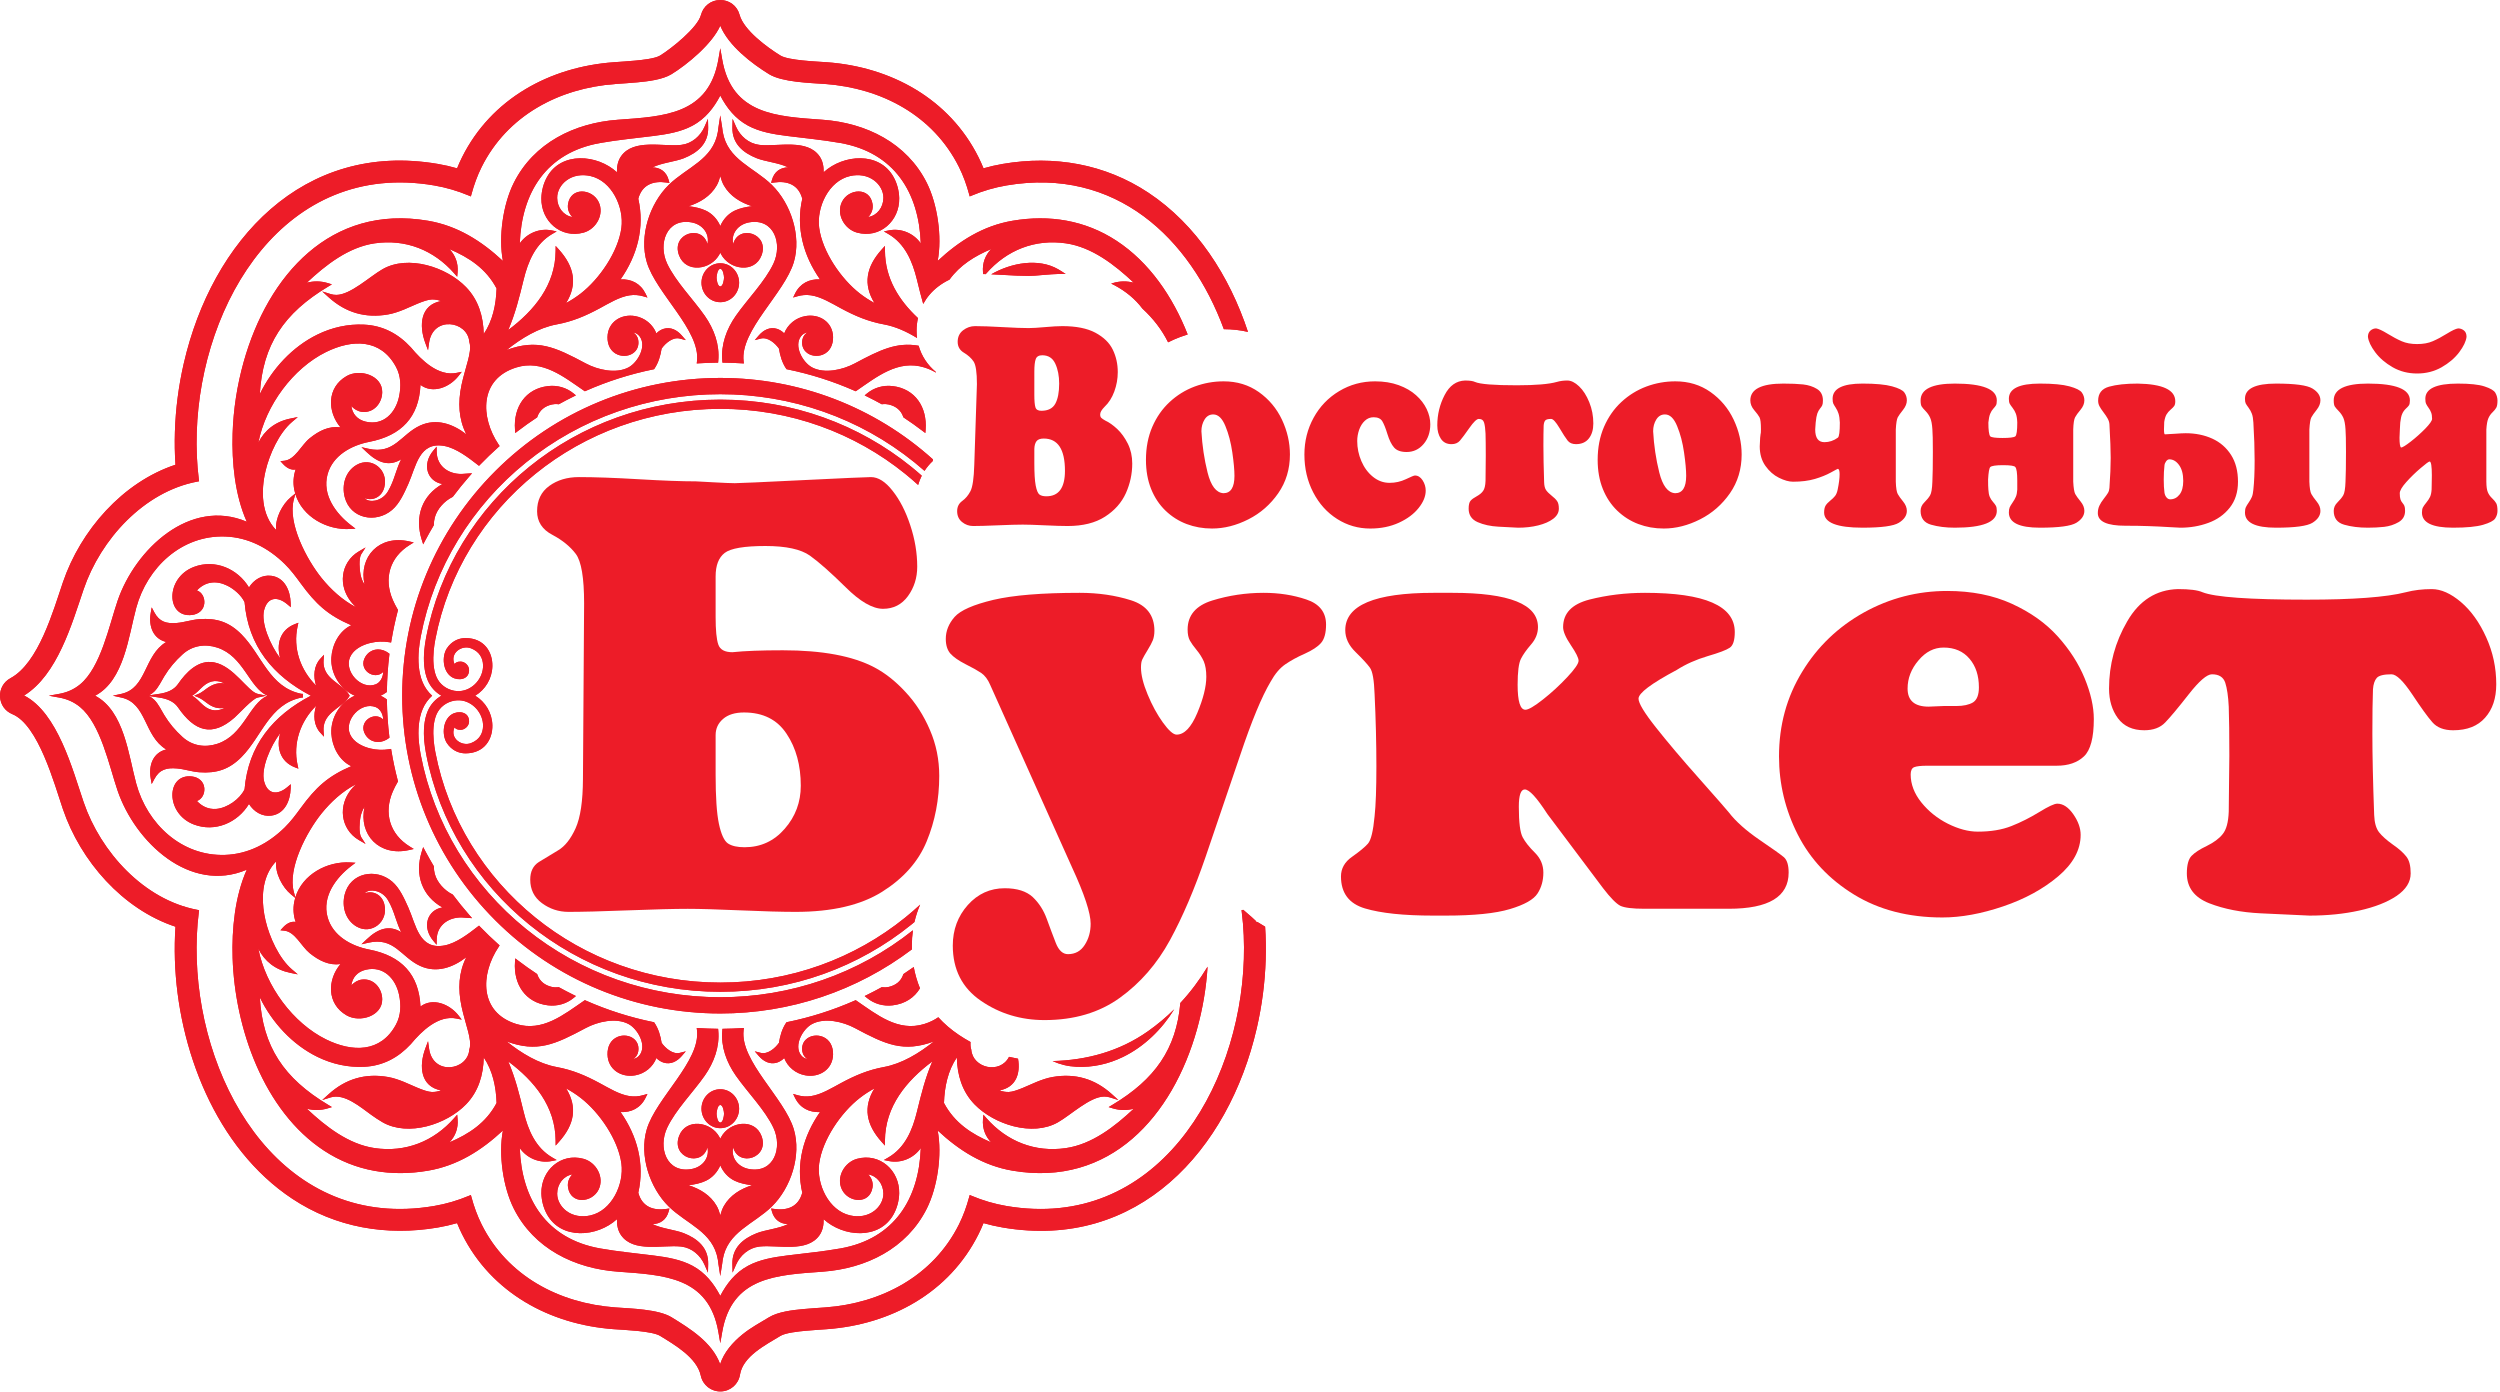 <?xml version="1.0" encoding="utf-8"?>
<!-- Generator: Adobe Illustrator 22.1.0, SVG Export Plug-In . SVG Version: 6.00 Build 0)  -->
<svg version="1.1" id="Layer_1" xmlns="http://www.w3.org/2000/svg" xmlns:xlink="http://www.w3.org/1999/xlink" x="0px" y="0px" viewBox="0 0 454 253" style="enable-background:new 0 0 453.543 252.957;" xml:space="preserve" width="300px" height="167px" preserveAspectRatio="none">
<style type="text/css">
	.st0{fill-rule:evenodd;clip-rule:evenodd;fill:#ED1C28;}
	.st1{fill:#ED1C28;}
</style>
<path class="st0" d="M165.602,172.594c-9.968,7.536-22.121,11.653-34.797,11.653
	c-15.371,0-29.979-6.055-40.846-16.922c-10.868-10.868-16.922-25.475-16.922-40.847
	c0-15.372,6.054-29.979,16.922-40.848c10.867-10.866,25.475-16.922,40.846-16.922
	c14.342,0,28.016,5.271,38.611,14.802c-0.006,0.099-0.014,0.198-0.022,0.296
	c-0.579,0.542-1.081,1.143-1.502,1.793c-0.588-0.52-1.189-1.027-1.802-1.523
	c-10.004-8.095-22.424-12.412-35.285-12.412c-12.858,0-25.28,4.317-35.284,12.412
	c-9.866,7.984-16.709,19.128-19.109,31.626c-0.15,0.788-0.272,1.584-0.344,2.385
	c-0.179,1.98-0.087,4.137,0.694,5.984c0.395,0.93,0.981,1.744,1.718,2.407
	c-0.737,0.663-1.323,1.477-1.718,2.407c-0.781,1.847-0.873,4.003-0.694,5.984
	c0.072,0.8,0.194,1.596,0.344,2.383c2.4,12.497,9.243,23.643,19.109,31.627
	c10.004,8.095,22.426,12.414,35.284,12.414c12.73,0,25.029-4.233,34.98-12.17
	c-0.129,0.907-0.194,1.834-0.194,2.777
	C165.591,172.133,165.595,172.364,165.602,172.594L165.602,172.594z M166.062,167.622
	c-0.197,0.164-0.395,0.327-0.594,0.488c-9.41,7.616-21.489,12.194-34.663,12.194
	c-13.172,0-25.252-4.578-34.662-12.194c-9.569-7.745-16.377-18.633-18.759-31.042
	c-0.14-0.738-0.261-1.514-0.33-2.289c-0.171-1.887-0.074-3.868,0.622-5.508
	c0.52-1.232,1.413-2.177,2.48-2.793c-1.067-0.616-1.96-1.561-2.48-2.793
	c-0.696-1.641-0.793-3.621-0.622-5.508c0.069-0.776,0.19-1.551,0.33-2.289
	c2.382-12.408,9.19-23.298,18.759-31.043
	c9.41-7.613,21.49-12.193,34.662-12.193l0,0c13.174,0,25.253,4.58,34.663,12.193
	c0.654,0.529,1.294,1.074,1.922,1.631c-0.272,0.537-0.491,1.101-0.658,1.684
	c-0.765-0.697-1.55-1.373-2.356-2.025c-9.112-7.375-20.811-11.81-33.571-11.81
	c-12.76,0-24.458,4.435-33.569,11.81c-9.27,7.502-15.864,18.045-18.171,30.062
	c-0.128,0.664-0.237,1.38-0.304,2.123c-0.15,1.663-0.078,3.381,0.495,4.731
	c0.587,1.392,1.857,2.276,3.231,2.528c0.187,0.034,0.373,0.053,0.555,0.063
	c0.138-0.006,0.274-0.006,0.409-0.002c2.431-0.128,4.338-2.414,4.274-4.71
	c-0.036-1.276-0.637-2.47-2.189-3.07c-1.689-0.652-3.87,0.853-3.004,2.85
	c0.296-0.272,0.455-0.435,1.133-0.435c0.679,0,1.519,0.646,1.519,1.543
	c0,1.768-1.98,2.007-3.154,1.26c-1.602-1.015-1.831-3.689-0.894-5.182
	c0.098-0.157,0.214-0.315,0.348-0.47c0.871-1.008,1.98-1.439,3.101-1.428
	c3.374,0.03,4.884,2.551,4.833,5.114c-0.047,2.232-1.288,4.271-3.124,5.366
	c1.836,1.095,3.077,3.135,3.124,5.366c0.051,2.562-1.459,5.084-4.833,5.113
	c-1.121,0.011-2.23-0.42-3.101-1.43c-0.134-0.154-0.25-0.31-0.348-0.468
	c-0.937-1.493-0.708-4.166,0.894-5.18c1.174-0.748,3.154-0.51,3.154,1.26
	c0,0.895-0.84,1.541-1.519,1.541c-0.678,0-0.837-0.165-1.133-0.435
	c-0.866,1.997,1.315,3.503,3.004,2.85c1.552-0.6,2.153-1.793,2.189-3.068
	c0.064-2.299-1.843-4.583-4.274-4.713c-0.135,0.005-0.271,0.005-0.409,0
	c-0.182,0.009-0.368,0.029-0.555,0.063c-1.374,0.252-2.644,1.137-3.231,2.528
	c-0.573,1.35-0.645,3.065-0.495,4.729c0.067,0.744,0.176,1.46,0.304,2.126
	c2.307,12.016,8.901,22.56,18.171,30.061c9.111,7.375,20.809,11.808,33.569,11.808
	c12.76,0,24.459-4.433,33.571-11.808c0.936-0.757,1.844-1.546,2.724-2.364
	C166.656,165.475,166.31,166.532,166.062,167.622L166.062,167.622z M219.296,175.741
	c-0.236,3.842-0.889,7.686-1.923,11.384
	c-4.416,15.776-15.769,28.728-33.498,25.699c-5.35-0.915-9.7-3.678-13.59-7.302
	c0.832,4.437-0.049,10.318-1.962,14.158c-3.639,7.304-11.039,10.929-18.926,11.507
	c-8.312,0.608-16.516,0.886-18.249,10.997l-0.343,1.994l-0.341-1.994
	c-1.734-10.111-9.937-10.389-18.249-10.997c-7.887-0.578-15.287-4.203-18.927-11.507
	c-1.913-3.84-2.794-9.72-1.962-14.158c-3.89,3.624-8.24,6.387-13.589,7.302
	c-6.681,1.142-13.172,0.108-18.879-3.634
	c-11.001-7.21-16.223-22.384-16.617-35.051
	c-0.162-5.193,0.407-11.189,2.577-16.034c-10.318,4.408-20.282-5.018-23.469-14.388
	c-1.536-4.516-3.059-12.1-6.817-15.191c-1.103-0.906-2.359-1.455-3.761-1.708
	l-1.899-0.341l1.899-0.341c1.402-0.252,2.658-0.8,3.761-1.707
	c3.758-3.089,5.281-10.675,6.817-15.19c3.187-9.371,13.15-18.795,23.469-14.388
	c-2.17-4.845-2.739-10.842-2.577-16.034c0.135-4.374,0.819-8.778,1.999-12.991
	c4.417-15.775,15.77-28.723,33.497-25.694c5.35,0.914,9.7,3.678,13.589,7.302
	c-0.832-4.438,0.048-10.321,1.962-14.16c3.64-7.303,11.041-10.926,18.927-11.504
	c8.313-0.609,16.515-0.888,18.249-10.999l0.341-1.995l0.343,1.995
	c1.733,10.111,9.936,10.39,18.249,10.999c7.886,0.578,15.287,4.201,18.926,11.504
	c1.913,3.839,2.794,9.722,1.963,14.16c3.889-3.624,8.238-6.388,13.589-7.302
	c6.68-1.142,13.17-0.107,18.878,3.633c5.951,3.901,10.21,10.133,12.93,17.038
	c-0.453,0.138-0.904,0.29-1.349,0.457c-0.758,0.284-1.492,0.607-2.204,0.971
	c-1.125-2.273-2.67-4.29-4.669-6.135c-1.317-1.753-3.036-3.15-5.01-4.209
	c-0.217-0.117-0.437-0.227-0.658-0.332l0.292-0.089
	c1.312-0.398,2.563-0.386,3.805-0.074c-3.459-3.253-7.574-6.46-12.317-7.154
	c-5.603-0.821-10.735,1.21-14.452,5.464l-0.115,0.132l-0.465-0.013l-0.027-0.317
	c-0.15-1.708,0.436-3.119,1.475-4.22c-2.987,1.272-5.656,2.911-7.563,5.551
	c-0.729,0.344-1.425,0.769-2.08,1.273c-1.137,0.875-2.04,1.944-2.69,3.145
	c-0.404-1.412-0.759-2.86-1.144-4.429c-0.803-3.282-2.142-6.523-5.206-8.298
	l-0.79-0.458l0.895-0.182c2.246-0.458,4.54,0.538,5.805,2.359
	c-0.336-9.232-4.787-16.504-14.595-18.25c-3.257-0.579-6.479-0.869-9.749-1.288
	c-2.382-0.305-4.9-0.716-7.037-1.872c-2.31-1.25-3.842-3.197-5.03-5.464
	c-1.187,2.267-2.718,4.214-5.029,5.463c-2.137,1.157-4.653,1.568-7.036,1.873
	c-3.27,0.419-6.492,0.709-9.749,1.288c-9.809,1.746-14.26,9.018-14.596,18.251
	c1.266-1.821,3.559-2.818,5.806-2.36l0.894,0.182l-0.79,0.458
	c-3.064,1.775-4.404,5.016-5.207,8.298c-0.813,3.33-1.498,6.111-2.798,9.17
	c4.725-3.536,8.57-8.188,8.601-14.392l0.005-0.9l0.6,0.67
	c2.83,3.156,3.394,6.329,1.304,9.717c0.924-0.501,1.807-1.072,2.64-1.718
	c3.419-2.654,6.816-7.608,7.398-11.952c0.498-3.721-1.722-8.551-5.631-9.421
	c-1.526-0.339-3.125-0.135-4.388,0.832c-0.97,0.742-1.657,1.906-1.642,3.149
	c0.019,1.736,1.138,3.211,2.759,3.477c-0.603-0.619-0.933-1.445-0.79-2.364
	c0.49-3.141,4.38-2.819,5.562-0.378c1.083,2.238-0.447,4.951-2.753,5.577
	c-4.136,1.124-7.743-2.123-7.65-6.283c0.03-1.31,0.375-2.638,1.005-3.788
	c2.584-4.722,9.159-4.17,12.716-0.907c-0.025-1.032,0.162-2.075,0.769-2.932
	c2.248-3.178,7.508-1.709,10.749-2.029l0.201-0.023
	c1.89-0.232,3.439-1.579,4.188-3.293l0.627-1.436l0.037,1.567
	c0.07,2.937-1.921,4.609-4.425,5.601c-1.554,0.615-4.062,0.84-5.686,1.656
	c1.372,0.017,2.531,0.768,2.944,2.328l0.135,0.51l-0.522-0.079
	c-2.406-0.36-4.459,0.381-5.137,2.945c1.198,5.259-0.195,10.326-3.214,14.657
	c1.937-0.088,3.618,0.73,4.532,2.597l0.346,0.706l-0.755-0.221
	c-0.824-0.24-1.645-0.305-2.495-0.178c-1.849,0.274-3.791,1.478-5.423,2.358
	c-2.554,1.379-4.932,2.398-7.813,2.927c-3.255,0.597-6.414,2.511-9.069,4.645
	c5.53-2.037,8.725-0.568,14.346,2.445c2.168,1.163,5.497,1.946,7.781,0.721
	c1.688-0.905,3.339-3.883,2.006-5.639c-0.312-0.411-0.713-0.639-1.149-0.698
	c0.451,0.293,0.785,0.733,0.891,1.332c0.143,0.814-0.041,1.61-0.647,2.192
	c-0.797,0.763-2.058,0.907-3.059,0.5c-1.33-0.54-1.896-1.826-1.87-3.2
	c0.052-2.731,2.476-4.267,5.041-3.807c1.75,0.314,3.202,1.517,3.834,3.143
	c0.362-0.387,0.872-0.689,1.293-0.822c1.307-0.413,2.474,0.223,3.322,1.204
	l0.731,0.844l-1.08-0.281c-1.269-0.331-2.627,0.838-3.315,1.822
	c-0.199,1.271-0.566,2.548-1.29,3.625l-0.079,0.117l-0.139,0.029
	c-4.211,0.859-8.319,2.171-12.25,3.906l-0.177,0.078l-0.159-0.109
	c-3.679-2.516-7.557-5.7-12.302-4.22c-6.702,2.091-6.555,9.015-3.188,14.033
	l0.168,0.252l-0.226,0.2c-1.138,1.016-2.239,2.075-3.299,3.172l-0.217,0.224
	l-0.247-0.191c-1.672-1.304-3.883-3-5.999-3.409
	c-4.651-0.897-5.18,3.74-6.596,6.894c-0.726,1.616-1.567,3.547-2.939,4.718
	c-2.928,2.5-7.601,1.639-8.615-2.349c-0.557-2.187,0.119-4.627,2.142-5.818
	c2.716-1.599,5.877,0.866,5.054,4.062c-0.444,1.723-2.033,2.534-3.569,1.968
	c0.446,0.526,1.308,0.57,1.934,0.441c0.961-0.198,1.787-0.813,2.287-1.652
	c0.633-1.061,1.002-2.101,1.388-3.263c0.317-0.957,0.623-1.785,1.026-2.585
	c-2.127,1.309-4.135,0.731-6.301-1.336l-0.915-0.874l1.233,0.285
	c4.742,1.094,5.935-2.613,9.423-4.214c2.991-1.372,5.976-0.283,8.384,1.587
	c-1.397-2.777-1.554-5.704-0.861-8.999c0.324-1.54,0.809-3.015,1.194-4.535
	c0.24-0.947,0.538-2.264,0.226-3.22l-0.013-0.039l-0.003-0.04
	c-0.318-3.79-6.61-4.75-7.304,0.205l-0.189,1.355l-0.479-1.281
	c-1.249-3.338-0.857-6.966,2.832-7.664c-0.53-0.213-1.127-0.302-1.661-0.29
	c-1.275,0.027-3.813,1.325-5.068,1.831c-0.923,0.373-1.895,0.717-2.877,0.89
	c-4.131,0.724-7.702-0.327-10.791-3.119l-1.179-1.066l1.516,0.477
	c0.346,0.109,0.703,0.162,1.066,0.159c2.577-0.025,6.032-3.325,8.38-4.672
	c4.658-2.674,11.625-0.395,15.153,3.243c2.272,2.342,3.157,5.368,3.223,8.537
	c1.638-2.429,2.238-5.365,2.332-8.281c-1.907-3.613-5.007-5.641-8.556-7.152
	c1.038,1.1,1.624,2.511,1.476,4.219L83.028,50.316l-0.537-0.614
	c-3.718-4.252-8.85-6.285-14.453-5.464c-4.743,0.694-8.858,3.901-12.318,7.155
	c1.243-0.313,2.494-0.325,3.807,0.073l0.748,0.228l-0.671,0.401
	c-8.078,4.836-11.916,10.626-12.417,19.543c2.209-4.571,5.919-8.601,10.471-10.823
	c2.647-1.293,5.522-1.94,8.474-1.797c3.395,0.164,6.181,1.642,8.493,4.146
	c1.917,2.319,4.984,5.316,8.305,4.622l0.925-0.193l-0.581,0.746
	c-1.63,2.094-4.7,3.307-6.915,1.636c-0.267,5.803-3.408,9.212-9.309,10.355
	c-3.259,0.632-6.65,2.491-7.569,5.915c-1.005,3.743,1.51,7.145,4.336,9.3
	l0.741,0.565l-0.93,0.057c-4.234,0.26-8.725-2.196-9.992-6.348l-0.259,0.922
	c-1.225,4.355,2.373,11.054,5.011,14.328c1.686,2.093,3.818,4.061,6.261,5.318
	c-0.951-0.895-1.712-1.974-2.11-3.244c-0.525-1.677-0.322-3.489,0.623-4.977
	c0.497-0.783,1.174-1.435,1.974-1.904l1.251-0.736l-0.784,1.222
	c-0.477,0.743-0.312,2.902-0.13,3.729c0.134,0.605,0.358,1.25,0.72,1.783
	c-1.088-5.018,2.645-9.077,8.117-7.834l0.828,0.188l-0.723,0.446
	c-3.656,2.251-4.756,6.126-3.087,9.999c0.254,0.589,0.552,1.161,0.876,1.715
	l0.073,0.124l-0.037,0.139c-0.47,1.791-0.856,3.603-1.16,5.429l-0.058,0.342
	l-0.341-0.057c-1.135-0.189-2.263-0.139-3.383,0.123
	c-1.457,0.342-3.094,1.144-3.728,2.591c-1.133,2.583,2.004,6.025,4.683,4.933
	c0.831-0.339,1.317-1.325,1.333-2.249c-1.582,1.643-4.707-0.441-3.212-2.793
	c0.865-1.363,2.467-1.651,3.838-0.858c0.124,0.071,0.244,0.15,0.358,0.237
	l0.158,0.121l-0.024,0.197c-0.268,2.179-0.413,4.373-0.443,6.568l-0.002,0.174
	l-0.142,0.102c-0.315,0.228-0.649,0.423-0.999,0.581
	c0.35,0.159,0.684,0.353,0.999,0.581l0.142,0.102l0.002,0.174
	c0.03,2.195,0.175,4.387,0.443,6.566l0.024,0.197l-0.157,0.121
	c-0.114,0.088-0.234,0.166-0.358,0.237c-1.371,0.794-2.974,0.508-3.839-0.854
	c-1.495-2.352,1.63-4.437,3.212-2.795c-0.016-0.923-0.503-1.91-1.333-2.248
	c-2.679-1.091-5.816,2.348-4.683,4.932c0.634,1.447,2.271,2.249,3.728,2.591
	c1.119,0.262,2.248,0.312,3.383,0.123l0.342-0.058l0.057,0.342
	c0.303,1.827,0.69,3.639,1.16,5.43l0.037,0.139l-0.073,0.125
	c-0.325,0.553-0.622,1.126-0.876,1.715c-1.668,3.873-0.569,7.746,3.087,9.998
	l0.723,0.445l-0.828,0.188c-5.471,1.243-9.207-2.814-8.117-7.833
	c-0.362,0.534-0.586,1.179-0.721,1.786c-0.182,0.826-0.345,2.984,0.131,3.727
	l0.784,1.22l-1.251-0.734c-0.798-0.468-1.473-1.117-1.97-1.897
	c-0.948-1.488-1.153-3.301-0.629-4.979c0.398-1.273,1.16-2.355,2.113-3.249
	c-2.444,1.256-4.577,3.224-6.262,5.318c-2.637,3.274-6.236,9.972-5.011,14.326
	l0.259,0.923c1.268-4.152,5.759-6.608,9.992-6.348l0.93,0.057l-0.741,0.565
	c-2.825,2.155-5.341,5.557-4.336,9.3c0.919,3.423,4.31,5.283,7.569,5.914
	c5.901,1.145,9.042,4.554,9.309,10.356c2.215-1.671,5.285-0.457,6.915,1.636
	l0.581,0.747l-0.925-0.193c-3.32-0.696-6.388,2.303-8.318,4.636
	c-2.299,2.488-5.085,3.968-8.48,4.132c-2.952,0.143-5.827-0.505-8.474-1.797
	c-4.552-2.221-8.261-6.254-10.471-10.824c0.5,8.916,4.338,14.707,12.417,19.542
	l0.671,0.402l-0.748,0.228c-1.313,0.398-2.564,0.386-3.806,0.073
	c3.459,3.254,7.574,6.461,12.317,7.156c5.603,0.822,10.737-1.214,14.453-5.468
	l0.537-0.614l0.071,0.812c0.148,1.709-0.437,3.121-1.475,4.222
	c3.549-1.512,6.648-3.54,8.555-7.153c-0.094-2.915-0.694-5.851-2.332-8.279
	c-0.066,3.168-0.952,6.194-3.223,8.536c-3.527,3.638-10.496,5.919-15.153,3.245
	c-0.71-0.407-1.389-0.87-2.055-1.346c-1.91-1.361-4.865-3.966-7.391-3.167
	l-1.518,0.479l1.181-1.068c3.088-2.794,6.659-3.847,10.791-3.122
	c0.983,0.172,1.955,0.517,2.879,0.89c1.253,0.506,3.791,1.805,5.066,1.832
	c0.534,0.012,1.131-0.078,1.661-0.29c-3.689-0.698-4.08-4.325-2.832-7.663
	l0.479-1.281l0.189,1.354c0.694,4.955,6.986,3.995,7.304,0.205l0.003-0.041
	l0.013-0.038c0.312-0.956,0.014-2.273-0.226-3.22
	c-0.385-1.52-0.87-2.995-1.194-4.536c-0.693-3.295-0.536-6.221,0.861-8.997
	c-2.408,1.869-5.394,2.959-8.384,1.587c-3.488-1.602-4.681-5.31-9.423-4.215
	l-1.234,0.285l0.916-0.874c2.166-2.066,4.174-2.645,6.301-1.337
	c-0.403-0.799-0.709-1.627-1.026-2.584c-0.386-1.162-0.755-2.201-1.388-3.262
	c-0.5-0.84-1.326-1.454-2.287-1.652c-0.626-0.13-1.487-0.085-1.934,0.439
	c1.542-0.568,3.127,0.253,3.569,1.969c0.823,3.196-2.34,5.663-5.055,4.064
	c-2.023-1.192-2.698-3.633-2.141-5.82c1.014-3.989,5.686-4.848,8.615-2.35
	c1.372,1.171,2.214,3.104,2.939,4.719c1.416,3.155,1.945,7.789,6.596,6.892
	c2.117-0.408,4.328-2.104,5.999-3.408l0.247-0.192l0.217,0.225
	c1.06,1.099,2.161,2.156,3.3,3.174l0.225,0.201l-0.168,0.251
	c-3.369,5.017-3.513,11.941,3.188,14.032c4.745,1.48,8.624-1.704,12.301-4.221
	l0.16-0.109l0.177,0.078c3.93,1.737,8.039,3.048,12.25,3.907l0.139,0.028
	l0.079,0.118c0.724,1.076,1.091,2.353,1.29,3.624
	c0.688,0.984,2.047,2.153,3.315,1.824l1.078-0.281l-0.729,0.844
	c-0.848,0.981-2.015,1.616-3.322,1.203c-0.421-0.133-0.931-0.435-1.293-0.822
	c-0.632,1.626-2.084,2.828-3.834,3.142c-2.565,0.461-4.989-1.076-5.041-3.807
	c-0.026-1.375,0.54-2.66,1.87-3.2c1.002-0.407,2.263-0.262,3.059,0.502
	c0.607,0.582,0.79,1.377,0.647,2.191c-0.106,0.598-0.439,1.039-0.89,1.332
	c0.436-0.059,0.837-0.288,1.148-0.698c1.333-1.757-0.317-4.735-2.006-5.639
	c-2.284-1.225-5.613-0.44-7.781,0.722c-5.62,3.012-8.816,4.481-14.345,2.445
	c2.655,2.133,5.814,4.046,9.068,4.644c2.881,0.528,5.259,1.547,7.813,2.927
	c1.633,0.88,3.574,2.084,5.424,2.359c0.85,0.126,1.671,0.061,2.494-0.178
	l0.755-0.221l-0.346,0.706c-0.914,1.866-2.595,2.683-4.532,2.596
	c3.019,4.331,4.412,9.397,3.214,14.657c0.678,2.564,2.73,3.307,5.136,2.944
	l0.523-0.079l-0.135,0.511c-0.413,1.56-1.572,2.31-2.944,2.328
	c1.624,0.817,4.132,1.042,5.686,1.656c2.505,0.991,4.495,2.664,4.425,5.602
	l-0.037,1.567l-0.627-1.437c-0.75-1.715-2.298-3.06-4.183-3.294l-0.201-0.022
	c-3.245-0.32-8.507,1.148-10.754-2.029c-0.607-0.858-0.794-1.899-0.769-2.932
	c-3.556,3.263-10.132,3.815-12.716-0.907c-0.631-1.15-0.975-2.478-1.005-3.788
	c-0.093-4.16,3.513-7.406,7.65-6.283c2.306,0.626,3.836,3.339,2.753,5.576
	c-1.182,2.442-5.072,2.764-5.562-0.378c-0.143-0.919,0.187-1.745,0.791-2.364
	c-1.622,0.266-2.741,1.742-2.76,3.479c-0.015,1.242,0.672,2.405,1.642,3.147
	c1.263,0.968,2.862,1.172,4.388,0.832c3.907-0.87,6.129-5.698,5.631-9.419
	c-0.582-4.345-3.978-9.298-7.398-11.952c-0.833-0.646-1.716-1.217-2.639-1.718
	c2.09,3.388,1.524,6.559-1.305,9.717l-0.6,0.671l-0.005-0.901
	c-0.031-6.204-3.876-10.857-8.601-14.393c1.3,3.059,1.985,5.84,2.798,9.169
	c0.803,3.283,2.143,6.524,5.207,8.3l0.791,0.458l-0.896,0.182
	c-2.246,0.456-4.539-0.541-5.805-2.361c0.336,9.233,4.787,16.505,14.596,18.251
	c3.257,0.579,6.479,0.869,9.75,1.288c2.382,0.305,4.899,0.717,7.036,1.872
	c2.31,1.251,3.841,3.196,5.028,5.463c1.188-2.267,2.72-4.213,5.03-5.463
	c2.136-1.155,4.654-1.567,7.036-1.872c3.27-0.419,6.493-0.709,9.75-1.288
	c9.808-1.746,14.259-9.018,14.595-18.251c-1.265,1.821-3.559,2.817-5.805,2.361
	l-0.896-0.182l0.791-0.458c3.064-1.776,4.403-5.017,5.206-8.3
	c0.815-3.328,1.5-6.11,2.799-9.169c-4.725,3.536-8.57,8.189-8.601,14.393
	l-0.004,0.901l-0.601-0.671c-2.828-3.158-3.395-6.329-1.304-9.718
	c-0.924,0.502-1.807,1.073-2.64,1.719c-3.42,2.654-6.816,7.607-7.398,11.952
	c-0.498,3.722,1.724,8.549,5.632,9.419c1.527,0.339,3.125,0.136,4.387-0.832
	c0.969-0.742,1.657-1.905,1.642-3.147c-0.02-1.738-1.138-3.212-2.759-3.479
	c0.604,0.619,0.934,1.445,0.79,2.364c-0.491,3.142-4.381,2.82-5.563,0.378
	c-1.083-2.237,0.449-4.95,2.754-5.576c4.136-1.123,7.742,2.123,7.65,6.283
	c-0.029,1.31-0.375,2.638-1.006,3.788c-2.585,4.722-9.158,4.17-12.715,0.907
	c0.025,1.033-0.161,2.075-0.769,2.932c-2.249,3.176-7.508,1.709-10.75,2.028
	l-0.201,0.022c-1.89,0.236-3.438,1.583-4.188,3.296l-0.629,1.436l-0.036-1.567
	c-0.066-2.937,1.923-4.611,4.427-5.602c1.554-0.614,4.063-0.839,5.687-1.656
	c-1.372-0.018-2.53-0.769-2.944-2.328l-0.135-0.511l0.523,0.079
	c2.406,0.363,4.457-0.38,5.133-2.944c-1.197-5.26,0.198-10.326,3.216-14.657
	c-1.937,0.087-3.619-0.73-4.532-2.596l-0.346-0.706l0.754,0.221
	c0.825,0.239,1.645,0.304,2.495,0.178c1.85-0.275,3.791-1.479,5.424-2.359
	c2.555-1.38,4.933-2.399,7.815-2.927c3.254-0.598,6.413-2.511,9.067-4.645
	c-5.528,2.037-8.725,0.567-14.346-2.444c-2.168-1.162-5.497-1.947-7.781-0.722
	c-1.689,0.905-3.339,3.882-2.006,5.639c0.312,0.41,0.713,0.638,1.148,0.698
	c-0.451-0.293-0.784-0.734-0.89-1.333c-0.144-0.813,0.041-1.609,0.648-2.191
	c0.797-0.764,2.057-0.908,3.058-0.5c1.33,0.539,1.896,1.825,1.87,3.199
	c-0.052,2.732-2.475,4.268-5.041,3.807c-1.75-0.314-3.202-1.516-3.833-3.143
	c-0.363,0.388-0.873,0.69-1.294,0.823c-1.307,0.413-2.474-0.222-3.322-1.203
	l-0.729-0.844l1.078,0.281c1.268,0.329,2.628-0.84,3.315-1.824
	c0.199-1.271,0.566-2.548,1.29-3.624l0.079-0.118l0.14-0.028
	c4.21-0.859,8.318-2.172,12.249-3.907l0.177-0.078l0.16,0.109
	c3.678,2.517,7.556,5.701,12.301,4.221c0.992-0.31,1.833-0.726,2.536-1.225
	c1.073,1.186,2.321,2.262,3.743,3.216c0.692,0.464,1.397,0.893,2.115,1.288
	c-0.034,0.47-0.01,0.932,0.12,1.33l0.013,0.038l0.004,0.041
	c0.279,3.351,5.23,4.489,6.853,1.285c0.541,0.129,1.088,0.241,1.638,0.338
	c0.463,2.703-0.361,5.196-3.353,5.762c0.53,0.212,1.127,0.302,1.661,0.29
	c1.275-0.027,3.81-1.324,5.065-1.831c0.924-0.373,1.897-0.719,2.881-0.891
	c4.134-0.725,7.702,0.329,10.792,3.122l1.182,1.068l-1.519-0.479
	c-0.348-0.111-0.707-0.163-1.072-0.16c-2.576,0.027-6.028,3.326-8.376,4.673
	c-4.657,2.673-11.627,0.393-15.154-3.245c-2.272-2.342-3.156-5.368-3.221-8.535
	c-1.638,2.427-2.239,5.363-2.333,8.278c1.908,3.613,5.008,5.642,8.556,7.153
	c-1.038-1.101-1.624-2.513-1.474-4.222l0.071-0.812l0.536,0.614
	c3.716,4.254,8.849,6.29,14.452,5.468c4.742-0.695,8.858-3.902,12.317-7.155
	c-1.243,0.312-2.493,0.324-3.805-0.074l-0.749-0.228l0.672-0.402
	c7.766-4.649,11.612-10.18,12.343-18.523
	C216.217,180.329,217.864,178.123,219.296,175.741L219.296,175.741z M213.24,183.484
	c-2.245,3.659-5.47,6.796-9.287,8.658c-2.647,1.292-5.521,1.94-8.473,1.797
	c-1.566-0.075-3.004-0.431-4.324-1.038c6.21-0.161,12.148-1.779,17.287-5.402
	C210.168,186.283,211.766,184.942,213.24,183.484L213.24,183.484z M40.835,128.677
	c-0.93,0.179-1.882,0.051-2.864-0.592c-0.639-0.419-1.238-0.99-1.945-1.288
	l-0.76-0.32l0.76-0.32c0.148-0.062,0.29-0.135,0.427-0.217
	c0.368-0.217,0.706-0.486,1.049-0.74c1.193-0.882,2.244-1.126,3.293-0.941
	c-1.208-0.618-2.506-0.708-3.871,0.476c-0.737,0.639-1.254,1.32-2.043,1.742
	c0.79,0.423,1.303,1.102,2.043,1.744
	C38.304,129.418,39.615,129.312,40.835,128.677L40.835,128.677z M27.051,126.418
	l1.893-0.284c1.283-0.193,2.605-0.646,3.371-1.761
	c1.476-2.149,3.7-4.5,6.577-3.954c3.563,0.676,6.14,5.337,7.897,5.72
	l1.559,0.338l-1.559,0.339c-0.94,0.205-3.358,2.903-4.206,3.65
	c-4.052,3.567-7.238,2.53-10.268-1.883c-0.766-1.114-2.087-1.569-3.371-1.763
	l-1.898-0.286c0.354,0.177,0.681,0.406,0.98,0.704
	c0.732,0.73,1.259,1.857,1.795,2.744c0.929,1.538,2.002,2.804,3.334,4.014
	c1.779,1.613,4.085,1.963,6.326,1.22c4.791-1.587,5.745-7.249,9.074-8.738
	c-3.329-1.489-4.284-7.15-9.074-8.737c-2.241-0.743-4.547-0.394-6.326,1.22
	c-1.332,1.209-2.405,2.475-3.334,4.013c-0.536,0.886-1.063,2.013-1.795,2.742
	C27.729,126.013,27.404,126.241,27.051,126.418L27.051,126.418z M30.188,136.246
	c-4.097-2.46-3.481-8.412-8.14-9.43l-1.551-0.339l1.551-0.338
	c4.659-1.019,4.043-6.969,8.14-9.429c-2.313-0.559-3.252-2.768-2.815-5.289
	l0.174-1.001l0.475,0.898c0.934,1.764,2.238,2.093,4.094,1.935
	c1.377-0.116,2.7-0.591,4.069-0.692c3.16-0.235,5.465,0.53,7.685,2.783
	c3.696,3.747,5.06,9.607,10.852,10.79l0.012,0.002h0.232l0.005,0.049
	l0.058,0.011l-0.028,0.282l0.028,0.282l-0.058,0.011l-0.005,0.049h-0.232
	l-0.012,0.003c-5.792,1.181-7.156,7.041-10.852,10.789
	c-2.22,2.253-4.525,3.018-7.685,2.783c-1.369-0.102-2.692-0.577-4.069-0.693
	c-1.854-0.156-3.161,0.175-4.094,1.937l-0.475,0.898l-0.174-1.001
	C26.936,139.013,27.874,136.804,30.188,136.246L30.188,136.246z M56.458,126.477
	c-6.885-3.596-11.379-9.031-12.046-17.012c-0.592-1.246-1.915-2.391-3.129-2.989
	c-2.043-1.006-4.006-0.751-5.521,0.862c0.928,0.326,1.439,1.337,1.343,2.356
	c-0.113,1.206-1.062,1.957-2.215,2.101c-4.716,0.59-4.954-6.73,0.331-8.734
	c3.849-1.459,7.944,0.341,9.995,3.734c0.867-1.387,2.365-2.344,4.065-2.116
	c2.441,0.326,3.439,2.734,3.504,4.932l0.023,0.781l-0.595-0.507
	c-1.786-1.522-3.631-1.392-4.254,1.048c-0.585,2.295,1.099,6.31,2.938,8.757
	c-0.737-2.483-0.114-5.166,2.688-6.242l0.602-0.231l-0.14,0.63
	c-0.888,4.023,0.528,7.98,3.356,10.792c-0.539-1.655-0.426-3.592,0.759-4.875
	l0.676-0.731l-0.075,0.993c-0.083,1.125,0.235,2.041,0.969,2.889
	c1.05,1.214,2.895,2.084,3.664,3.386l0.104,0.176l-0.104,0.177
	c-0.646,1.095-2.144,1.946-3.099,2.814c-1.052,0.956-1.644,1.989-1.534,3.462
	l0.075,0.992l-0.676-0.73c-1.185-1.283-1.298-3.22-0.759-4.875
	c-2.828,2.812-4.244,6.769-3.356,10.793l0.14,0.63l-0.603-0.231
	c-2.801-1.076-3.424-3.759-2.687-6.243c-1.839,2.447-3.523,6.463-2.938,8.757
	c0.623,2.44,2.469,2.569,4.254,1.047l0.595-0.507l-0.023,0.782
	c-0.065,2.198-1.063,4.606-3.505,4.932c-1.699,0.228-3.197-0.73-4.064-2.118
	c-2.05,3.393-6.146,5.197-9.995,3.736c-5.286-2.005-5.047-9.325-0.331-8.734
	c1.153,0.144,2.102,0.895,2.215,2.1c0.096,1.019-0.416,2.031-1.343,2.357
	c0.925,0.987,2.093,1.555,3.514,1.441c1.978-0.158,4.281-1.766,5.136-3.567
	C45.079,135.509,49.572,130.074,56.458,126.477L56.458,126.477z M17.274,126.477
	c5.276,2.766,6.069,10.818,7.47,15.983c1.993,7.347,8.244,13.226,16.128,12.959
	c4.2-0.142,7.864-2.074,10.83-4.987c1.1-1.081,1.985-2.271,2.889-3.512
	c2.791-3.826,4.967-5.808,9.202-7.634c-2.205-1.023-3.49-3.538-3.622-5.915
	c-0.16-2.879,1.612-5.766,4.252-6.894c-2.64-1.127-4.412-4.013-4.252-6.891
	c0.132-2.377,1.416-4.894,3.622-5.916c-4.236-1.827-6.413-3.809-9.204-7.638
	c-0.903-1.239-1.788-2.428-2.887-3.508c-2.966-2.913-6.63-4.846-10.83-4.987
	c-7.884-0.266-14.135,5.612-16.128,12.958
	C23.344,115.66,22.55,123.713,17.274,126.477L17.274,126.477z M130.806,41.093
	c0.517-1.205,1.415-2.225,2.624-2.801c0.889-0.425,2.008-0.68,3.138-0.803
	c-2.078-0.67-3.986-1.809-5.104-3.766c-0.284-0.495-0.496-1.096-0.659-1.711
	c-0.161,0.615-0.374,1.216-0.658,1.712c-1.119,1.956-3.026,3.095-5.104,3.765
	c1.13,0.123,2.249,0.378,3.139,0.803
	C129.39,38.869,130.289,39.888,130.806,41.093L130.806,41.093z M130.806,211.862
	c-0.517,1.206-1.416,2.226-2.624,2.803c-0.89,0.424-2.01,0.678-3.141,0.802
	c2.079,0.669,3.987,1.809,5.106,3.765c0.284,0.496,0.497,1.097,0.658,1.712
	c0.163-0.615,0.375-1.216,0.659-1.712c1.119-1.956,3.028-3.096,5.107-3.765
	c-1.131-0.124-2.252-0.378-3.141-0.802
	C132.222,214.088,131.323,213.067,130.806,211.862L130.806,211.862z M131.483,50.475
	c0-0.347-0.175-1.595-0.678-1.595c-0.502,0-0.677,1.248-0.677,1.595
	c0,0.347,0.175,1.594,0.677,1.594C131.308,52.069,131.483,50.822,131.483,50.475
	L131.483,50.475z M131.483,202.481c0-0.348-0.174-1.594-0.678-1.594
	c-0.502,0-0.677,1.247-0.677,1.594c0,0.347,0.175,1.593,0.677,1.593
	C131.309,204.074,131.483,202.828,131.483,202.481L131.483,202.481z M53.609,163.229
	l-0.788-0.653c-1.521-1.264-2.904-3.823-2.668-5.985
	c-0.503,0.515-0.928,1.097-1.275,1.741c-1.454,2.702-1.338,6.122-0.651,9.029
	c0.706,2.988,2.435,6.877,4.823,8.903l1.029,0.873l-1.322-0.268
	c-2.786-0.564-4.715-2.146-5.84-4.381c1.323,6.795,6.306,13.519,12.294,16.471
	c4.725,2.33,9.921,2.468,12.699-2.701c0.903-1.678,0.943-3.548,0.566-5.379
	c-0.612-2.97-2.845-5.339-6.062-4.581c-1.53,0.362-2.429,1.43-2.608,2.832
	c0.516-0.55,1.172-0.962,1.937-1.05c2.114-0.244,3.644,1.574,3.668,3.572
	c0.037,3.056-4.04,4.335-6.472,2.935c-3.644-2.1-3.493-6.513-1.11-9.319
	c-2.082,0.281-3.901-0.618-5.603-2c-1.515-1.23-2.638-3.884-4.611-4.077
	l-0.691-0.067l0.469-0.513c0.634-0.692,1.461-1.171,2.294-1.003
	c-0.397-1.165-0.491-2.396-0.257-3.63
	C53.478,163.723,53.539,163.473,53.609,163.229L53.609,163.229z M53.609,89.726
	c-0.07-0.242-0.13-0.49-0.178-0.743c-0.235-1.236-0.142-2.469,0.256-3.636
	c-0.833,0.169-1.659-0.309-2.294-1.002L50.924,83.833l0.691-0.067
	c1.973-0.194,3.095-2.847,4.611-4.078c1.702-1.382,3.521-2.282,5.603-2
	c-2.381-2.806-2.535-7.219,1.11-9.318c2.432-1.4,6.509-0.123,6.472,2.935
	c-0.024,1.998-1.554,3.813-3.668,3.571c-0.765-0.088-1.421-0.5-1.937-1.051
	c0.178,1.403,1.077,2.472,2.608,2.833c3.219,0.758,5.45-1.613,6.062-4.584
	c0.376-1.828,0.335-3.7-0.566-5.376c-2.778-5.168-7.974-5.032-12.699-2.702
	c-5.988,2.952-10.97,9.677-12.293,16.472c1.124-2.235,3.053-3.817,5.839-4.381
	l1.322-0.268l-1.029,0.872c-2.389,2.027-4.117,5.917-4.823,8.906
	c-0.862,3.648-0.792,7.988,1.926,10.77c-0.237-2.162,1.146-4.722,2.668-5.987
	L53.609,89.726L53.609,89.726z M80.343,87.989
	c-2.739-0.458-3.785-3.522-1.653-6.07l0.604-0.72l0.01,0.94
	c0.029,2.804,2.477,4.291,5.09,3.986c0.169-0.013,0.337-0.024,0.506-0.034
	l0.831-0.052l-0.548,0.626c-1.015,1.162-1.987,2.363-2.91,3.598l-0.05,0.067
	l-0.075,0.036c-1.421,0.703-2.786,2.166-3.191,3.726
	c-0.109,0.421-0.165,0.855-0.17,1.29l-0.001,0.094l-0.048,0.08
	c-0.524,0.877-1.022,1.767-1.5,2.669L76.85,98.958l-0.25-0.79
	C75.237,93.852,76.702,90.04,80.343,87.989L80.343,87.989z M80.342,164.968
	c-3.642-2.052-5.104-5.865-3.742-10.181l0.25-0.79l0.388,0.733
	c0.478,0.902,0.977,1.793,1.5,2.671l0.048,0.08l0.001,0.093
	c0.005,0.436,0.061,0.869,0.17,1.289c0.405,1.561,1.77,3.024,3.191,3.727
	l0.075,0.037l0.05,0.067c0.923,1.236,1.896,2.434,2.91,3.597l0.549,0.628
	l-0.832-0.054c-0.168-0.01-0.336-0.022-0.52-0.035
	c-2.598-0.303-5.047,1.18-5.076,3.985l-0.01,0.94l-0.604-0.72
	C76.558,168.488,77.604,165.425,80.342,164.968L80.342,164.968z M93.522,78.087
	c-0.302-4.03,1.868-7.417,5.999-7.899c1.68-0.197,3.346,0.271,4.653,1.35
	l0.413,0.341l-0.481,0.237c-0.855,0.422-1.7,0.863-2.535,1.324l-0.101,0.057
	l-0.115-0.017c-0.377-0.053-0.759-0.031-1.13,0.054
	c-1.256,0.289-2.21,0.998-2.64,2.23l-0.039,0.11l-0.097,0.065
	c-1.151,0.759-2.275,1.561-3.371,2.398l-0.509,0.389L93.522,78.087L93.522,78.087z
	 M133.146,44.369c0.982-3.666,6.632-1.909,5.15,2.051
	c-1.234,3.298-5.809,2.698-7.359-0.222c-0.047-0.087-0.09-0.176-0.132-0.266
	c-0.041,0.09-0.084,0.179-0.131,0.266c-1.548,2.92-6.124,3.519-7.358,0.222
	c-1.482-3.96,4.167-5.717,5.15-2.051c0.436-1.853-0.845-3.583-2.902-3.944
	c-4.538-0.796-6.093,3.916-4.408,7.502c1.524,3.246,4.722,6.469,6.821,9.475
	c1.684,2.412,2.745,5.244,2.462,8.217l-0.029,0.309l-0.313,0.004
	c-1.053,0.012-2.106,0.05-3.157,0.116l-0.416,0.026l0.05-0.414
	c0.667-5.591-7.435-12.326-9.122-18.013c-1.403-4.733,0.525-10.634,3.995-14.036
	c3.281-3.218,8.06-4.568,8.914-9.633c0.029-0.263,0.062-0.521,0.101-0.782
	l0.339-2.217l0.348,2.216c0.04,0.261,0.072,0.52,0.101,0.773
	c0.854,5.075,5.632,6.426,8.914,9.643c3.472,3.403,5.399,9.302,3.995,14.036
	c-1.689,5.686-9.788,12.422-9.122,18.013l0.05,0.414l-0.416-0.026
	c-1.052-0.066-2.105-0.104-3.159-0.116l-0.312-0.004l-0.03-0.309
	c-0.282-2.973,0.78-5.806,2.464-8.217c2.1-3.005,5.298-6.229,6.821-9.475
	c1.685-3.586,0.131-8.298-4.407-7.502C133.991,40.786,132.709,42.516,133.146,44.369
	L133.146,44.369z M167.534,78.337c-1.096-0.837-2.221-1.639-3.372-2.398
	l-0.098-0.065l-0.039-0.111c-0.429-1.232-1.383-1.94-2.639-2.229
	c-0.37-0.085-0.753-0.107-1.129-0.054l-0.115,0.017l-0.101-0.056
	c-0.835-0.462-1.681-0.903-2.537-1.325l-0.481-0.237l0.414-0.341
	c1.308-1.077,2.974-1.548,4.653-1.35c4.132,0.482,6.302,3.869,6.001,7.899
	l-0.048,0.638L167.534,78.337L167.534,78.337z M97.585,177.192
	c0.431,1.232,1.384,1.941,2.64,2.231c0.371,0.085,0.754,0.105,1.13,0.052
	l0.115-0.016l0.101,0.056c0.835,0.461,1.68,0.902,2.535,1.324l0.481,0.236
	l-0.413,0.342c-1.306,1.08-2.973,1.548-4.653,1.352
	c-4.131-0.483-6.302-3.869-5.999-7.899l0.047-0.638l0.509,0.388
	c1.096,0.837,2.221,1.637,3.371,2.397l0.097,0.065L97.585,177.192L97.585,177.192z
	 M167.067,179.672c-0.998,1.668-2.686,2.829-4.977,3.097
	c-1.68,0.196-3.347-0.272-4.653-1.352l-0.414-0.342l0.482-0.237
	c0.856-0.42,1.7-0.862,2.535-1.323l0.101-0.056l0.114,0.016
	c0.377,0.053,0.76,0.033,1.131-0.052c1.256-0.29,2.21-0.998,2.639-2.231
	l0.039-0.11l0.098-0.065c0.598-0.395,1.189-0.802,1.774-1.218
	C166.182,177.148,166.56,178.442,167.067,179.672L167.067,179.672z M128.466,208.586
	c-0.983,3.666-6.631,1.91-5.15-2.05c1.235-3.299,5.809-2.699,7.358,0.222
	c0.047,0.087,0.09,0.176,0.131,0.266c0.042-0.09,0.085-0.179,0.132-0.266
	c1.55-2.92,6.125-3.522,7.359-0.221c1.481,3.959-4.167,5.715-5.15,2.05
	c-0.437,1.853,0.844,3.583,2.902,3.944c4.538,0.795,6.092-3.917,4.407-7.503
	c-1.523-3.246-4.721-6.47-6.821-9.475c-1.683-2.41-2.746-5.242-2.464-8.213
	l0.03-0.309l0.311-0.005c1.054-0.015,2.108-0.052,3.159-0.119l0.417-0.026
	l-0.05,0.414c-0.666,5.593,7.433,12.327,9.122,18.013
	c1.404,4.734-0.523,10.634-3.995,14.036c-3.281,3.217-8.06,4.57-8.913,9.633
	c-0.03,0.264-0.062,0.523-0.102,0.784l-0.348,2.216l-0.339-2.217
	c-0.039-0.262-0.072-0.52-0.1-0.774c-0.855-5.072-5.634-6.425-8.915-9.642
	c-3.471-3.402-5.399-9.302-3.995-14.035c1.687-5.688,9.789-12.421,9.122-18.014
	l-0.05-0.414l0.416,0.026c1.052,0.066,2.105,0.104,3.159,0.119l0.311,0.005
	l0.029,0.309c0.283,2.971-0.779,5.803-2.462,8.213
	c-2.099,3.005-5.297,6.229-6.821,9.475c-1.685,3.587-0.13,8.298,4.408,7.503
	C127.621,212.17,128.902,210.439,128.466,208.586L128.466,208.586z M134.223,51.396
	c0,1.905-1.482,3.54-3.418,3.54c-1.935,0-3.416-1.635-3.416-3.54
	c0-1.904,1.483-3.536,3.416-3.536C132.739,47.86,134.223,49.492,134.223,51.396
	L134.223,51.396z M134.223,201.557c0,1.904-1.484,3.54-3.418,3.54
	s-3.416-1.635-3.416-3.54c0-1.904,1.482-3.538,3.416-3.538
	S134.223,199.653,134.223,201.557L134.223,201.557z M180.003,49.869
	c3.689-2.129,8.585-2.97,12.137-0.931c0.471,0.27,0.928,0.564,1.376,0.87
	c-0.2-0.003-0.401-0.006-0.601-0.006c-1.262,0-2.541,0.096-3.796,0.21
	c-0.756,0.068-1.569,0.147-2.329,0.147c-1.434,0-2.896-0.084-4.327-0.166
	C181.645,49.946,180.824,49.903,180.003,49.869L180.003,49.869z M169.943,67.73
	c-0.605-0.369-1.297-0.682-2.086-0.929c-4.745-1.48-8.623,1.704-12.301,4.22
	l-0.16,0.109l-0.177-0.078c-3.93-1.736-8.039-3.047-12.249-3.906l-0.14-0.029
	l-0.079-0.117c-0.724-1.077-1.091-2.354-1.29-3.625
	c-0.687-0.984-2.046-2.153-3.315-1.822l-1.08,0.281l0.731-0.844
	c0.848-0.981,2.015-1.617,3.322-1.204c0.421,0.133,0.931,0.435,1.294,0.822
	c0.631-1.626,2.083-2.829,3.833-3.143c2.565-0.46,4.989,1.076,5.041,3.807
	c0.026,1.374-0.54,2.66-1.869,3.2c-1.002,0.407-2.262,0.264-3.058-0.5
	c-0.608-0.582-0.793-1.378-0.649-2.192c0.106-0.598,0.439-1.039,0.891-1.332
	c-0.436,0.059-0.837,0.288-1.149,0.698c-1.332,1.757,0.317,4.734,2.006,5.639
	c2.284,1.225,5.613,0.441,7.781-0.721c4.619-2.475,7.601-3.908,11.584-3.211
	c0.53,1.863,1.604,3.508,3.12,4.762c0,0.027,0,0.053,0,0.079L169.943,67.73
	L169.943,67.73z M166.534,61.445c-1.895-1.17-3.936-2.09-6.015-2.471
	c-2.881-0.529-5.26-1.548-7.815-2.927c-1.632-0.88-3.574-2.084-5.423-2.358
	c-0.851-0.127-1.671-0.062-2.496,0.178l-0.753,0.221l0.345-0.706
	c0.913-1.867,2.595-2.685,4.532-2.597c-3.018-4.331-4.413-9.398-3.216-14.657
	c-0.676-2.564-2.728-3.305-5.134-2.945l-0.521,0.079l0.134-0.51
	c0.414-1.559,1.571-2.31,2.943-2.328c-1.623-0.816-4.133-1.041-5.686-1.656
	c-2.503-0.992-4.493-2.664-4.427-5.601l0.036-1.566l0.629,1.435
	c0.75,1.711,2.298,3.06,4.183,3.293l0.202,0.023
	c3.246,0.32,8.505-1.148,10.754,2.029c0.608,0.857,0.794,1.9,0.769,2.932
	c3.557-3.262,10.13-3.814,12.715,0.907c0.63,1.15,0.977,2.478,1.006,3.788
	c0.092,4.16-3.514,7.407-7.65,6.283c-2.305-0.626-3.837-3.339-2.754-5.577
	c1.182-2.442,5.072-2.763,5.563,0.378c0.144,0.919-0.186,1.746-0.789,2.363
	c1.62-0.265,2.738-1.739,2.758-3.476c0.015-1.243-0.673-2.407-1.642-3.149
	c-1.262-0.967-2.86-1.171-4.387-0.832c-3.909,0.87-6.13,5.699-5.632,9.421
	c0.582,4.344,3.979,9.298,7.398,11.952c0.833,0.647,1.716,1.218,2.64,1.718
	c-2.09-3.388-1.526-6.561,1.304-9.717l0.601-0.67l0.004,0.9
	c0.025,5.008,2.536,9.005,5.988,12.22c-0.166,0.742-0.25,1.513-0.25,2.301
	C166.448,60.571,166.477,61.012,166.534,61.445L166.534,61.445z M130.777,247.99
	c0.713-2.157,2.261-3.935,4.022-5.369c1.605-1.307,3.135-2.087,4.852-3.144
	c1.635-1.005,4.318-1.316,6.216-1.492c1.333-0.124,2.669-0.205,4.004-0.302
	c10.214-0.747,19.604-5.709,24.282-15.097c0.784-1.575,1.386-3.259,1.843-4.957
	l0.103-0.384l0.367,0.154c2.029,0.856,4.141,1.475,6.313,1.846
	c27.058,4.622,42.365-21.168,43.103-44.903c0.089-2.85-0.02-5.723-0.38-8.553
	l-0.041-0.324l0.321-0.061c5.272,4.476-0.28,0.385,3.966,3.065
	c0.133,1.994,0.164,3.997,0.102,5.995c-0.13,4.179-0.676,8.35-1.612,12.425
	c-5.109,22.237-21.601,40.46-46.128,36.269c-1.182-0.202-2.353-0.468-3.506-0.8
	c-0.274,0.678-0.572,1.346-0.898,2c-5.308,10.652-15.921,16.433-27.545,17.283
	c-1.308,0.096-2.618,0.175-3.924,0.297c-1.12,0.105-3.579,0.35-4.504,0.92
	c-2.616,1.608-6.813,3.678-7.349,7.046c-0.278,1.739-1.726,3.005-3.486,3.052
	c-1.757,0.046-3.269-1.148-3.636-2.868c-0.697-3.27-4.744-5.605-7.384-7.23
	c-1.455-0.896-6.568-1.08-8.428-1.217c-11.623-0.85-22.237-6.63-27.545-17.283
	c-0.326-0.654-0.624-1.322-0.897-2c-1.153,0.332-2.323,0.598-3.505,0.8
	c-9.296,1.589-18.52,0.012-26.431-5.234
	c-13.889-9.21-20.809-27.331-21.311-43.46c-0.061-1.998-0.031-4.001,0.102-5.995
	c-9.608-3.18-17.232-11.947-20.44-21.377c-1.544-4.538-4.447-15.308-9.183-17.265
	c-1.32-0.546-2.16-1.736-2.235-3.163c-0.072-1.416,0.652-2.701,1.899-3.374
	c5.102-2.753,7.754-12.238,9.519-17.428c3.208-9.429,10.833-18.196,20.44-21.375
	c-0.133-1.995-0.163-3.997-0.102-5.996c0.131-4.178,0.676-8.35,1.612-12.424
	C38.482,43.828,54.977,25.607,79.503,29.798c1.182,0.202,2.352,0.469,3.505,0.8
	c0.273-0.677,0.571-1.345,0.897-1.999c5.308-10.653,15.921-16.435,27.545-17.285
	c1.309-0.096,2.62-0.174,3.926-0.296c1.118-0.105,3.578-0.35,4.502-0.92
	c2.035-1.253,6.815-5.065,7.421-7.39c0.42-1.609,1.827-2.701,3.49-2.708
	c1.666-0.007,3.083,1.071,3.517,2.679c0.757,2.813,5.032,5.945,7.427,7.419
	c1.456,0.897,6.568,1.079,8.428,1.216c11.625,0.85,22.237,6.633,27.545,17.285
	c0.326,0.654,0.624,1.322,0.898,1.999c1.153-0.331,2.324-0.597,3.506-0.8
	c9.296-1.588,18.522-0.013,26.431,5.233c8.754,5.806,14.737,15.152,18.092,25.308
	c-1.417-0.33-2.883-0.493-4.382-0.496c-6.085-16.535-19.613-29.524-39.472-26.132
	c-2.172,0.372-4.284,0.991-6.314,1.845l-0.366,0.154l-0.103-0.384
	c-0.457-1.697-1.059-3.381-1.843-4.956c-4.678-9.388-14.069-14.348-24.282-15.097
	c-2.821-0.207-7.833-0.327-10.22-1.795c-3.138-1.931-7.35-5.152-8.852-8.804
	c-1.491,3.359-6.048,7.085-8.839,8.804c-1.635,1.006-4.318,1.316-6.216,1.493
	c-1.333,0.125-2.669,0.204-4.004,0.302c-10.214,0.747-19.604,5.71-24.281,15.097
	c-0.785,1.575-1.386,3.26-1.844,4.956l-0.103,0.384l-0.366-0.154
	c-2.03-0.855-4.141-1.473-6.313-1.845C51.775,29.089,36.467,54.878,35.73,78.614
	c-0.089,2.85,0.02,5.723,0.38,8.553l0.041,0.324l-0.32,0.061
	c-9.694,1.831-17.559,10.504-20.648,19.59
	c-2.138,6.285-4.753,15.556-10.807,19.3c6.096,3.111,8.804,13.486,10.807,19.372
	c3.09,9.086,10.954,17.758,20.648,19.59l0.32,0.061l-0.041,0.324
	c-0.36,2.83-0.469,5.703-0.38,8.553c0.737,23.735,16.044,49.525,43.102,44.903
	c2.172-0.371,4.284-0.989,6.313-1.846l0.367-0.154l0.103,0.384
	c0.457,1.698,1.059,3.382,1.844,4.957c4.677,9.389,14.068,14.348,24.281,15.097
	c2.821,0.207,7.834,0.325,10.22,1.794
	C125.396,241.592,129.326,244.045,130.777,247.99L130.777,247.99z"/>
<path class="st0" d="M165.602,172.594c-9.968,7.536-22.121,11.653-34.797,11.653
	c-15.371,0-29.979-6.055-40.846-16.922c-10.868-10.868-16.922-25.475-16.922-40.847
	c0-15.372,6.054-29.979,16.922-40.848c10.867-10.866,25.475-16.922,40.846-16.922
	c14.342,0,28.016,5.271,38.611,14.802c-0.006,0.099-0.014,0.198-0.022,0.296
	c-0.579,0.542-1.081,1.143-1.502,1.793c-0.588-0.52-1.189-1.027-1.802-1.523
	c-10.004-8.095-22.424-12.412-35.285-12.412c-12.858,0-25.28,4.317-35.284,12.412
	c-9.866,7.984-16.709,19.128-19.109,31.626c-0.15,0.788-0.272,1.584-0.344,2.385
	c-0.179,1.98-0.087,4.137,0.694,5.984c0.395,0.93,0.981,1.744,1.718,2.407
	c-0.737,0.663-1.323,1.477-1.718,2.407c-0.781,1.847-0.873,4.003-0.694,5.984
	c0.072,0.8,0.194,1.596,0.344,2.383c2.4,12.497,9.243,23.643,19.109,31.627
	c10.004,8.095,22.426,12.414,35.284,12.414c12.73,0,25.029-4.233,34.98-12.17
	c-0.129,0.907-0.194,1.834-0.194,2.777
	C165.591,172.133,165.595,172.364,165.602,172.594L165.602,172.594z M166.062,167.622
	c-0.197,0.164-0.395,0.327-0.594,0.488c-9.41,7.616-21.489,12.194-34.663,12.194
	c-13.172,0-25.252-4.578-34.662-12.194c-9.569-7.745-16.377-18.633-18.759-31.042
	c-0.14-0.738-0.261-1.514-0.33-2.289c-0.171-1.887-0.074-3.868,0.622-5.508
	c0.52-1.232,1.413-2.177,2.48-2.793c-1.067-0.616-1.96-1.561-2.48-2.793
	c-0.696-1.641-0.793-3.621-0.622-5.508c0.069-0.776,0.19-1.551,0.33-2.289
	c2.382-12.408,9.19-23.298,18.759-31.043
	c9.41-7.613,21.49-12.193,34.662-12.193l0,0c13.174,0,25.253,4.58,34.663,12.193
	c0.654,0.529,1.294,1.074,1.922,1.631c-0.272,0.537-0.491,1.101-0.658,1.684
	c-0.765-0.697-1.55-1.373-2.356-2.025c-9.112-7.375-20.811-11.81-33.571-11.81
	c-12.76,0-24.458,4.435-33.569,11.81c-9.27,7.502-15.864,18.045-18.171,30.062
	c-0.128,0.664-0.237,1.38-0.304,2.123c-0.15,1.663-0.078,3.381,0.495,4.731
	c0.587,1.392,1.857,2.276,3.231,2.528c0.187,0.034,0.373,0.053,0.555,0.063
	c0.138-0.006,0.274-0.006,0.409-0.002c2.431-0.128,4.338-2.414,4.274-4.71
	c-0.036-1.276-0.637-2.47-2.189-3.07c-1.689-0.652-3.87,0.853-3.004,2.85
	c0.296-0.272,0.455-0.435,1.133-0.435c0.679,0,1.519,0.646,1.519,1.543
	c0,1.768-1.98,2.007-3.154,1.26c-1.602-1.015-1.831-3.689-0.894-5.182
	c0.098-0.157,0.214-0.315,0.348-0.47c0.871-1.008,1.98-1.439,3.101-1.428
	c3.374,0.03,4.884,2.551,4.833,5.114c-0.047,2.232-1.288,4.271-3.124,5.366
	c1.836,1.095,3.077,3.135,3.124,5.366c0.051,2.562-1.459,5.084-4.833,5.113
	c-1.121,0.011-2.23-0.42-3.101-1.43c-0.134-0.154-0.25-0.31-0.348-0.468
	c-0.937-1.493-0.708-4.166,0.894-5.18c1.174-0.748,3.154-0.51,3.154,1.26
	c0,0.895-0.84,1.541-1.519,1.541c-0.678,0-0.837-0.165-1.133-0.435
	c-0.866,1.997,1.315,3.503,3.004,2.85c1.552-0.6,2.153-1.793,2.189-3.068
	c0.064-2.299-1.843-4.583-4.274-4.713c-0.135,0.005-0.271,0.005-0.409,0
	c-0.182,0.009-0.368,0.029-0.555,0.063c-1.374,0.252-2.644,1.137-3.231,2.528
	c-0.573,1.35-0.645,3.065-0.495,4.729c0.067,0.744,0.176,1.46,0.304,2.126
	c2.307,12.016,8.901,22.56,18.171,30.061c9.111,7.375,20.809,11.808,33.569,11.808
	c12.76,0,24.459-4.433,33.571-11.808c0.936-0.757,1.844-1.546,2.724-2.364
	C166.656,165.475,166.31,166.532,166.062,167.622L166.062,167.622z M219.296,175.741
	c-0.236,3.842-0.889,7.686-1.923,11.384
	c-4.416,15.776-15.769,28.728-33.498,25.699c-5.35-0.915-9.7-3.678-13.59-7.302
	c0.832,4.437-0.049,10.318-1.962,14.158c-3.639,7.304-11.039,10.929-18.926,11.507
	c-8.312,0.608-16.516,0.886-18.249,10.997l-0.343,1.994l-0.341-1.994
	c-1.734-10.111-9.937-10.389-18.249-10.997c-7.887-0.578-15.287-4.203-18.927-11.507
	c-1.913-3.84-2.794-9.72-1.962-14.158c-3.89,3.624-8.24,6.387-13.589,7.302
	c-6.681,1.142-13.172,0.108-18.879-3.634
	c-11.001-7.21-16.223-22.384-16.617-35.051
	c-0.162-5.193,0.407-11.189,2.577-16.034c-10.318,4.408-20.282-5.018-23.469-14.388
	c-1.536-4.516-3.059-12.1-6.817-15.191c-1.103-0.906-2.359-1.455-3.761-1.708
	l-1.899-0.341l1.899-0.341c1.402-0.252,2.658-0.8,3.761-1.707
	c3.758-3.089,5.281-10.675,6.817-15.19c3.187-9.371,13.15-18.795,23.469-14.388
	c-2.17-4.845-2.739-10.842-2.577-16.034c0.135-4.374,0.819-8.778,1.999-12.991
	c4.417-15.775,15.77-28.723,33.497-25.694c5.35,0.914,9.7,3.678,13.589,7.302
	c-0.832-4.438,0.048-10.321,1.962-14.16c3.64-7.303,11.041-10.926,18.927-11.504
	c8.313-0.609,16.515-0.888,18.249-10.999l0.341-1.995l0.343,1.995
	c1.733,10.111,9.936,10.39,18.249,10.999c7.886,0.578,15.287,4.201,18.926,11.504
	c1.913,3.839,2.794,9.722,1.963,14.16c3.889-3.624,8.238-6.388,13.589-7.302
	c6.68-1.142,13.17-0.107,18.878,3.633c5.951,3.901,10.21,10.133,12.93,17.038
	c-0.453,0.138-0.904,0.29-1.349,0.457c-0.758,0.284-1.492,0.607-2.204,0.971
	c-1.125-2.273-2.67-4.29-4.669-6.135c-1.317-1.753-3.036-3.15-5.01-4.209
	c-0.217-0.117-0.437-0.227-0.658-0.332l0.292-0.089
	c1.312-0.398,2.563-0.386,3.805-0.074c-3.459-3.253-7.574-6.46-12.317-7.154
	c-5.603-0.821-10.735,1.21-14.452,5.464l-0.115,0.132l-0.465-0.013l-0.027-0.317
	c-0.15-1.708,0.436-3.119,1.475-4.22c-2.987,1.272-5.656,2.911-7.563,5.551
	c-0.729,0.344-1.425,0.769-2.08,1.273c-1.137,0.875-2.04,1.944-2.69,3.145
	c-0.404-1.412-0.759-2.86-1.144-4.429c-0.803-3.282-2.142-6.523-5.206-8.298
	l-0.79-0.458l0.895-0.182c2.246-0.458,4.54,0.538,5.805,2.359
	c-0.336-9.232-4.787-16.504-14.595-18.25c-3.257-0.579-6.479-0.869-9.749-1.288
	c-2.382-0.305-4.9-0.716-7.037-1.872c-2.31-1.25-3.842-3.197-5.03-5.464
	c-1.187,2.267-2.718,4.214-5.029,5.463c-2.137,1.157-4.653,1.568-7.036,1.873
	c-3.27,0.419-6.492,0.709-9.749,1.288c-9.809,1.746-14.26,9.018-14.596,18.251
	c1.266-1.821,3.559-2.818,5.806-2.36l0.894,0.182l-0.79,0.458
	c-3.064,1.775-4.404,5.016-5.207,8.298c-0.813,3.33-1.498,6.111-2.798,9.17
	c4.725-3.536,8.57-8.188,8.601-14.392l0.005-0.9l0.6,0.67
	c2.83,3.156,3.394,6.329,1.304,9.717c0.924-0.501,1.807-1.072,2.64-1.718
	c3.419-2.654,6.816-7.608,7.398-11.952c0.498-3.721-1.722-8.551-5.631-9.421
	c-1.526-0.339-3.125-0.135-4.388,0.832c-0.97,0.742-1.657,1.906-1.642,3.149
	c0.019,1.736,1.138,3.211,2.759,3.477c-0.603-0.619-0.933-1.445-0.79-2.364
	c0.49-3.141,4.38-2.819,5.562-0.378c1.083,2.238-0.447,4.951-2.753,5.577
	c-4.136,1.124-7.743-2.123-7.65-6.283c0.03-1.31,0.375-2.638,1.005-3.788
	c2.584-4.722,9.159-4.17,12.716-0.907c-0.025-1.032,0.162-2.075,0.769-2.932
	c2.248-3.178,7.508-1.709,10.749-2.029l0.201-0.023
	c1.89-0.232,3.439-1.579,4.188-3.293l0.627-1.436l0.037,1.567
	c0.07,2.937-1.921,4.609-4.425,5.601c-1.554,0.615-4.062,0.84-5.686,1.656
	c1.372,0.017,2.531,0.768,2.944,2.328l0.135,0.51l-0.522-0.079
	c-2.406-0.36-4.459,0.381-5.137,2.945c1.198,5.259-0.195,10.326-3.214,14.657
	c1.937-0.088,3.618,0.73,4.532,2.597l0.346,0.706l-0.755-0.221
	c-0.824-0.24-1.645-0.305-2.495-0.178c-1.849,0.274-3.791,1.478-5.423,2.358
	c-2.554,1.379-4.932,2.398-7.813,2.927c-3.255,0.597-6.414,2.511-9.069,4.645
	c5.53-2.037,8.725-0.568,14.346,2.445c2.168,1.163,5.497,1.946,7.781,0.721
	c1.688-0.905,3.339-3.883,2.006-5.639c-0.312-0.411-0.713-0.639-1.149-0.698
	c0.451,0.293,0.785,0.733,0.891,1.332c0.143,0.814-0.041,1.61-0.647,2.192
	c-0.797,0.763-2.058,0.907-3.059,0.5c-1.33-0.54-1.896-1.826-1.87-3.2
	c0.052-2.731,2.476-4.267,5.041-3.807c1.75,0.314,3.202,1.517,3.834,3.143
	c0.362-0.387,0.872-0.689,1.293-0.822c1.307-0.413,2.474,0.223,3.322,1.204
	l0.731,0.844l-1.08-0.281c-1.269-0.331-2.627,0.838-3.315,1.822
	c-0.199,1.271-0.566,2.548-1.29,3.625l-0.079,0.117l-0.139,0.029
	c-4.211,0.859-8.319,2.171-12.25,3.906l-0.177,0.078l-0.159-0.109
	c-3.679-2.516-7.557-5.7-12.302-4.22c-6.702,2.091-6.555,9.015-3.188,14.033
	l0.168,0.252l-0.226,0.2c-1.138,1.016-2.239,2.075-3.299,3.172l-0.217,0.224
	l-0.247-0.191c-1.672-1.304-3.883-3-5.999-3.409
	c-4.651-0.897-5.18,3.74-6.596,6.894c-0.726,1.616-1.567,3.547-2.939,4.718
	c-2.928,2.5-7.601,1.639-8.615-2.349c-0.557-2.187,0.119-4.627,2.142-5.818
	c2.716-1.599,5.877,0.866,5.054,4.062c-0.444,1.723-2.033,2.534-3.569,1.968
	c0.446,0.526,1.308,0.57,1.934,0.441c0.961-0.198,1.787-0.813,2.287-1.652
	c0.633-1.061,1.002-2.101,1.388-3.263c0.317-0.957,0.623-1.785,1.026-2.585
	c-2.127,1.309-4.135,0.731-6.301-1.336l-0.915-0.874l1.233,0.285
	c4.742,1.094,5.935-2.613,9.423-4.214c2.991-1.372,5.976-0.283,8.384,1.587
	c-1.397-2.777-1.554-5.704-0.861-8.999c0.324-1.54,0.809-3.015,1.194-4.535
	c0.24-0.947,0.538-2.264,0.226-3.22l-0.013-0.039l-0.003-0.04
	c-0.318-3.79-6.61-4.75-7.304,0.205l-0.189,1.355l-0.479-1.281
	c-1.249-3.338-0.857-6.966,2.832-7.664c-0.53-0.213-1.127-0.302-1.661-0.29
	c-1.275,0.027-3.813,1.325-5.068,1.831c-0.923,0.373-1.895,0.717-2.877,0.89
	c-4.131,0.724-7.702-0.327-10.791-3.119l-1.179-1.066l1.516,0.477
	c0.346,0.109,0.703,0.162,1.066,0.159c2.577-0.025,6.032-3.325,8.38-4.672
	c4.658-2.674,11.625-0.395,15.153,3.243c2.272,2.342,3.157,5.368,3.223,8.537
	c1.638-2.429,2.238-5.365,2.332-8.281c-1.907-3.613-5.007-5.641-8.556-7.152
	c1.038,1.1,1.624,2.511,1.476,4.219L83.028,50.316l-0.537-0.614
	c-3.718-4.252-8.85-6.285-14.453-5.464c-4.743,0.694-8.858,3.901-12.318,7.155
	c1.243-0.313,2.494-0.325,3.807,0.073l0.748,0.228l-0.671,0.401
	c-8.078,4.836-11.916,10.626-12.417,19.543c2.209-4.571,5.919-8.601,10.471-10.823
	c2.647-1.293,5.522-1.94,8.474-1.797c3.395,0.164,6.181,1.642,8.493,4.146
	c1.917,2.319,4.984,5.316,8.305,4.622l0.925-0.193l-0.581,0.746
	c-1.63,2.094-4.7,3.307-6.915,1.636c-0.267,5.803-3.408,9.212-9.309,10.355
	c-3.259,0.632-6.65,2.491-7.569,5.915c-1.005,3.743,1.51,7.145,4.336,9.3
	l0.741,0.565l-0.93,0.057c-4.234,0.26-8.725-2.196-9.992-6.348l-0.259,0.922
	c-1.225,4.355,2.373,11.054,5.011,14.328c1.686,2.093,3.818,4.061,6.261,5.318
	c-0.951-0.895-1.712-1.974-2.11-3.244c-0.525-1.677-0.322-3.489,0.623-4.977
	c0.497-0.783,1.174-1.435,1.974-1.904l1.251-0.736l-0.784,1.222
	c-0.477,0.743-0.312,2.902-0.13,3.729c0.134,0.605,0.358,1.25,0.72,1.783
	c-1.088-5.018,2.645-9.077,8.117-7.834l0.828,0.188l-0.723,0.446
	c-3.656,2.251-4.756,6.126-3.087,9.999c0.254,0.589,0.552,1.161,0.876,1.715
	l0.073,0.124l-0.037,0.139c-0.47,1.791-0.856,3.603-1.16,5.429l-0.058,0.342
	l-0.341-0.057c-1.135-0.189-2.263-0.139-3.383,0.123
	c-1.457,0.342-3.094,1.144-3.728,2.591c-1.133,2.583,2.004,6.025,4.683,4.933
	c0.831-0.339,1.317-1.325,1.333-2.249c-1.582,1.643-4.707-0.441-3.212-2.793
	c0.865-1.363,2.467-1.651,3.838-0.858c0.124,0.071,0.244,0.15,0.358,0.237
	l0.158,0.121l-0.024,0.197c-0.268,2.179-0.413,4.373-0.443,6.568l-0.002,0.174
	l-0.142,0.102c-0.315,0.228-0.649,0.423-0.999,0.581
	c0.35,0.159,0.684,0.353,0.999,0.581l0.142,0.102l0.002,0.174
	c0.03,2.195,0.175,4.387,0.443,6.566l0.024,0.197l-0.157,0.121
	c-0.114,0.088-0.234,0.166-0.358,0.237c-1.371,0.794-2.974,0.508-3.839-0.854
	c-1.495-2.352,1.63-4.437,3.212-2.795c-0.016-0.923-0.503-1.91-1.333-2.248
	c-2.679-1.091-5.816,2.348-4.683,4.932c0.634,1.447,2.271,2.249,3.728,2.591
	c1.119,0.262,2.248,0.312,3.383,0.123l0.342-0.058l0.057,0.342
	c0.303,1.827,0.69,3.639,1.16,5.43l0.037,0.139l-0.073,0.125
	c-0.325,0.553-0.622,1.126-0.876,1.715c-1.668,3.873-0.569,7.746,3.087,9.998
	l0.723,0.445l-0.828,0.188c-5.471,1.243-9.207-2.814-8.117-7.833
	c-0.362,0.534-0.586,1.179-0.721,1.786c-0.182,0.826-0.345,2.984,0.131,3.727
	l0.784,1.22l-1.251-0.734c-0.798-0.468-1.473-1.117-1.97-1.897
	c-0.948-1.488-1.153-3.301-0.629-4.979c0.398-1.273,1.16-2.355,2.113-3.249
	c-2.444,1.256-4.577,3.224-6.262,5.318c-2.637,3.274-6.236,9.972-5.011,14.326
	l0.259,0.923c1.268-4.152,5.759-6.608,9.992-6.348l0.93,0.057l-0.741,0.565
	c-2.825,2.155-5.341,5.557-4.336,9.3c0.919,3.423,4.31,5.283,7.569,5.914
	c5.901,1.145,9.042,4.554,9.309,10.356c2.215-1.671,5.285-0.457,6.915,1.636
	l0.581,0.747l-0.925-0.193c-3.32-0.696-6.388,2.303-8.318,4.636
	c-2.299,2.488-5.085,3.968-8.48,4.132c-2.952,0.143-5.827-0.505-8.474-1.797
	c-4.552-2.221-8.261-6.254-10.471-10.824c0.5,8.916,4.338,14.707,12.417,19.542
	l0.671,0.402l-0.748,0.228c-1.313,0.398-2.564,0.386-3.806,0.073
	c3.459,3.254,7.574,6.461,12.317,7.156c5.603,0.822,10.737-1.214,14.453-5.468
	l0.537-0.614l0.071,0.812c0.148,1.709-0.437,3.121-1.475,4.222
	c3.549-1.512,6.648-3.54,8.555-7.153c-0.094-2.915-0.694-5.851-2.332-8.279
	c-0.066,3.168-0.952,6.194-3.223,8.536c-3.527,3.638-10.496,5.919-15.153,3.245
	c-0.71-0.407-1.389-0.87-2.055-1.346c-1.91-1.361-4.865-3.966-7.391-3.167
	l-1.518,0.479l1.181-1.068c3.088-2.794,6.659-3.847,10.791-3.122
	c0.983,0.172,1.955,0.517,2.879,0.89c1.253,0.506,3.791,1.805,5.066,1.832
	c0.534,0.012,1.131-0.078,1.661-0.29c-3.689-0.698-4.08-4.325-2.832-7.663
	l0.479-1.281l0.189,1.354c0.694,4.955,6.986,3.995,7.304,0.205l0.003-0.041
	l0.013-0.038c0.312-0.956,0.014-2.273-0.226-3.22
	c-0.385-1.52-0.87-2.995-1.194-4.536c-0.693-3.295-0.536-6.221,0.861-8.997
	c-2.408,1.869-5.394,2.959-8.384,1.587c-3.488-1.602-4.681-5.31-9.423-4.215
	l-1.234,0.285l0.916-0.874c2.166-2.066,4.174-2.645,6.301-1.337
	c-0.403-0.799-0.709-1.627-1.026-2.584c-0.386-1.162-0.755-2.201-1.388-3.262
	c-0.5-0.84-1.326-1.454-2.287-1.652c-0.626-0.13-1.487-0.085-1.934,0.439
	c1.542-0.568,3.127,0.253,3.569,1.969c0.823,3.196-2.34,5.663-5.055,4.064
	c-2.023-1.192-2.698-3.633-2.141-5.82c1.014-3.989,5.686-4.848,8.615-2.35
	c1.372,1.171,2.214,3.104,2.939,4.719c1.416,3.155,1.945,7.789,6.596,6.892
	c2.117-0.408,4.328-2.104,5.999-3.408l0.247-0.192l0.217,0.225
	c1.06,1.099,2.161,2.156,3.3,3.174l0.225,0.201l-0.168,0.251
	c-3.369,5.017-3.513,11.941,3.188,14.032c4.745,1.48,8.624-1.704,12.301-4.221
	l0.16-0.109l0.177,0.078c3.93,1.737,8.039,3.048,12.25,3.907l0.139,0.028
	l0.079,0.118c0.724,1.076,1.091,2.353,1.29,3.624
	c0.688,0.984,2.047,2.153,3.315,1.824l1.078-0.281l-0.729,0.844
	c-0.848,0.981-2.015,1.616-3.322,1.203c-0.421-0.133-0.931-0.435-1.293-0.822
	c-0.632,1.626-2.084,2.828-3.834,3.142c-2.565,0.461-4.989-1.076-5.041-3.807
	c-0.026-1.375,0.54-2.66,1.87-3.2c1.002-0.407,2.263-0.262,3.059,0.502
	c0.607,0.582,0.79,1.377,0.647,2.191c-0.106,0.598-0.439,1.039-0.89,1.332
	c0.436-0.059,0.837-0.288,1.148-0.698c1.333-1.757-0.317-4.735-2.006-5.639
	c-2.284-1.225-5.613-0.44-7.781,0.722c-5.62,3.012-8.816,4.481-14.345,2.445
	c2.655,2.133,5.814,4.046,9.068,4.644c2.881,0.528,5.259,1.547,7.813,2.927
	c1.633,0.88,3.574,2.084,5.424,2.359c0.85,0.126,1.671,0.061,2.494-0.178
	l0.755-0.221l-0.346,0.706c-0.914,1.866-2.595,2.683-4.532,2.596
	c3.019,4.331,4.412,9.397,3.214,14.657c0.678,2.564,2.73,3.307,5.136,2.944
	l0.523-0.079l-0.135,0.511c-0.413,1.56-1.572,2.31-2.944,2.328
	c1.624,0.817,4.132,1.042,5.686,1.656c2.505,0.991,4.495,2.664,4.425,5.602
	l-0.037,1.567l-0.627-1.437c-0.75-1.715-2.298-3.06-4.183-3.294l-0.201-0.022
	c-3.245-0.32-8.507,1.148-10.754-2.029c-0.607-0.858-0.794-1.899-0.769-2.932
	c-3.556,3.263-10.132,3.815-12.716-0.907c-0.631-1.15-0.975-2.478-1.005-3.788
	c-0.093-4.16,3.513-7.406,7.65-6.283c2.306,0.626,3.836,3.339,2.753,5.576
	c-1.182,2.442-5.072,2.764-5.562-0.378c-0.143-0.919,0.187-1.745,0.791-2.364
	c-1.622,0.266-2.741,1.742-2.76,3.479c-0.015,1.242,0.672,2.405,1.642,3.147
	c1.263,0.968,2.862,1.172,4.388,0.832c3.907-0.87,6.129-5.698,5.631-9.419
	c-0.582-4.345-3.978-9.298-7.398-11.952c-0.833-0.646-1.716-1.217-2.639-1.718
	c2.09,3.388,1.524,6.559-1.305,9.717l-0.6,0.671l-0.005-0.901
	c-0.031-6.204-3.876-10.857-8.601-14.393c1.3,3.059,1.985,5.84,2.798,9.169
	c0.803,3.283,2.143,6.524,5.207,8.3l0.791,0.458l-0.896,0.182
	c-2.246,0.456-4.539-0.541-5.805-2.361c0.336,9.233,4.787,16.505,14.596,18.251
	c3.257,0.579,6.479,0.869,9.75,1.288c2.382,0.305,4.899,0.717,7.036,1.872
	c2.31,1.251,3.841,3.196,5.028,5.463c1.188-2.267,2.72-4.213,5.03-5.463
	c2.136-1.155,4.654-1.567,7.036-1.872c3.27-0.419,6.493-0.709,9.75-1.288
	c9.808-1.746,14.259-9.018,14.595-18.251c-1.265,1.821-3.559,2.817-5.805,2.361
	l-0.896-0.182l0.791-0.458c3.064-1.776,4.403-5.017,5.206-8.3
	c0.815-3.328,1.5-6.11,2.799-9.169c-4.725,3.536-8.57,8.189-8.601,14.393
	l-0.004,0.901l-0.601-0.671c-2.828-3.158-3.395-6.329-1.304-9.718
	c-0.924,0.502-1.807,1.073-2.64,1.719c-3.42,2.654-6.816,7.607-7.398,11.952
	c-0.498,3.722,1.724,8.549,5.632,9.419c1.527,0.339,3.125,0.136,4.387-0.832
	c0.969-0.742,1.657-1.905,1.642-3.147c-0.02-1.738-1.138-3.212-2.759-3.479
	c0.604,0.619,0.934,1.445,0.79,2.364c-0.491,3.142-4.381,2.82-5.563,0.378
	c-1.083-2.237,0.449-4.95,2.754-5.576c4.136-1.123,7.742,2.123,7.65,6.283
	c-0.029,1.31-0.375,2.638-1.006,3.788c-2.585,4.722-9.158,4.17-12.715,0.907
	c0.025,1.033-0.161,2.075-0.769,2.932c-2.249,3.176-7.508,1.709-10.75,2.028
	l-0.201,0.022c-1.89,0.236-3.438,1.583-4.188,3.296l-0.629,1.436l-0.036-1.567
	c-0.066-2.937,1.923-4.611,4.427-5.602c1.554-0.614,4.063-0.839,5.687-1.656
	c-1.372-0.018-2.53-0.769-2.944-2.328l-0.135-0.511l0.523,0.079
	c2.406,0.363,4.457-0.38,5.133-2.944c-1.197-5.26,0.198-10.326,3.216-14.657
	c-1.937,0.087-3.619-0.73-4.532-2.596l-0.346-0.706l0.754,0.221
	c0.825,0.239,1.645,0.304,2.495,0.178c1.85-0.275,3.791-1.479,5.424-2.359
	c2.555-1.38,4.933-2.399,7.815-2.927c3.254-0.598,6.413-2.511,9.067-4.645
	c-5.528,2.037-8.725,0.567-14.346-2.444c-2.168-1.162-5.497-1.947-7.781-0.722
	c-1.689,0.905-3.339,3.882-2.006,5.639c0.312,0.41,0.713,0.638,1.148,0.698
	c-0.451-0.293-0.784-0.734-0.89-1.333c-0.144-0.813,0.041-1.609,0.648-2.191
	c0.797-0.764,2.057-0.908,3.058-0.5c1.33,0.539,1.896,1.825,1.87,3.199
	c-0.052,2.732-2.475,4.268-5.041,3.807c-1.75-0.314-3.202-1.516-3.833-3.143
	c-0.363,0.388-0.873,0.69-1.294,0.823c-1.307,0.413-2.474-0.222-3.322-1.203
	l-0.729-0.844l1.078,0.281c1.268,0.329,2.628-0.84,3.315-1.824
	c0.199-1.271,0.566-2.548,1.29-3.624l0.079-0.118l0.14-0.028
	c4.21-0.859,8.318-2.172,12.249-3.907l0.177-0.078l0.16,0.109
	c3.678,2.517,7.556,5.701,12.301,4.221c0.992-0.31,1.833-0.726,2.536-1.225
	c1.073,1.186,2.321,2.262,3.743,3.216c0.692,0.464,1.397,0.893,2.115,1.288
	c-0.034,0.47-0.01,0.932,0.12,1.33l0.013,0.038l0.004,0.041
	c0.279,3.351,5.23,4.489,6.853,1.285c0.541,0.129,1.088,0.241,1.638,0.338
	c0.463,2.703-0.361,5.196-3.353,5.762c0.53,0.212,1.127,0.302,1.661,0.29
	c1.275-0.027,3.81-1.324,5.065-1.831c0.924-0.373,1.897-0.719,2.881-0.891
	c4.134-0.725,7.702,0.329,10.792,3.122l1.182,1.068l-1.519-0.479
	c-0.348-0.111-0.707-0.163-1.072-0.16c-2.576,0.027-6.028,3.326-8.376,4.673
	c-4.657,2.673-11.627,0.393-15.154-3.245c-2.272-2.342-3.156-5.368-3.221-8.535
	c-1.638,2.427-2.239,5.363-2.333,8.278c1.908,3.613,5.008,5.642,8.556,7.153
	c-1.038-1.101-1.624-2.513-1.474-4.222l0.071-0.812l0.536,0.614
	c3.716,4.254,8.849,6.29,14.452,5.468c4.742-0.695,8.858-3.902,12.317-7.155
	c-1.243,0.312-2.493,0.324-3.805-0.074l-0.749-0.228l0.672-0.402
	c7.766-4.649,11.612-10.18,12.343-18.523
	C216.217,180.329,217.864,178.123,219.296,175.741L219.296,175.741z M213.24,183.484
	c-2.245,3.659-5.47,6.796-9.287,8.658c-2.647,1.292-5.521,1.94-8.473,1.797
	c-1.566-0.075-3.004-0.431-4.324-1.038c6.21-0.161,12.148-1.779,17.287-5.402
	C210.168,186.283,211.766,184.942,213.24,183.484L213.24,183.484z M40.835,128.677
	c-0.93,0.179-1.882,0.051-2.864-0.592c-0.639-0.419-1.238-0.99-1.945-1.288
	l-0.76-0.32l0.76-0.32c0.148-0.062,0.29-0.135,0.427-0.217
	c0.368-0.217,0.706-0.486,1.049-0.74c1.193-0.882,2.244-1.126,3.293-0.941
	c-1.208-0.618-2.506-0.708-3.871,0.476c-0.737,0.639-1.254,1.32-2.043,1.742
	c0.79,0.423,1.303,1.102,2.043,1.744
	C38.304,129.418,39.615,129.312,40.835,128.677L40.835,128.677z M27.051,126.418
	l1.893-0.284c1.283-0.193,2.605-0.646,3.371-1.761
	c1.476-2.149,3.7-4.5,6.577-3.954c3.563,0.676,6.14,5.337,7.897,5.72
	l1.559,0.338l-1.559,0.339c-0.94,0.205-3.358,2.903-4.206,3.65
	c-4.052,3.567-7.238,2.53-10.268-1.883c-0.766-1.114-2.087-1.569-3.371-1.763
	l-1.898-0.286c0.354,0.177,0.681,0.406,0.98,0.704
	c0.732,0.73,1.259,1.857,1.795,2.744c0.929,1.538,2.002,2.804,3.334,4.014
	c1.779,1.613,4.085,1.963,6.326,1.22c4.791-1.587,5.745-7.249,9.074-8.738
	c-3.329-1.489-4.284-7.15-9.074-8.737c-2.241-0.743-4.547-0.394-6.326,1.22
	c-1.332,1.209-2.405,2.475-3.334,4.013c-0.536,0.886-1.063,2.013-1.795,2.742
	C27.729,126.013,27.404,126.241,27.051,126.418L27.051,126.418z M30.188,136.246
	c-4.097-2.46-3.481-8.412-8.14-9.43l-1.551-0.339l1.551-0.338
	c4.659-1.019,4.043-6.969,8.14-9.429c-2.313-0.559-3.252-2.768-2.815-5.289
	l0.174-1.001l0.475,0.898c0.934,1.764,2.238,2.093,4.094,1.935
	c1.377-0.116,2.7-0.591,4.069-0.692c3.16-0.235,5.465,0.53,7.685,2.783
	c3.696,3.747,5.06,9.607,10.852,10.79l0.012,0.002h0.232l0.005,0.049
	l0.058,0.011l-0.028,0.282l0.028,0.282l-0.058,0.011l-0.005,0.049h-0.232
	l-0.012,0.003c-5.792,1.181-7.156,7.041-10.852,10.789
	c-2.22,2.253-4.525,3.018-7.685,2.783c-1.369-0.102-2.692-0.577-4.069-0.693
	c-1.854-0.156-3.161,0.175-4.094,1.937l-0.475,0.898l-0.174-1.001
	C26.936,139.013,27.874,136.804,30.188,136.246L30.188,136.246z M56.458,126.477
	c-6.885-3.596-11.379-9.031-12.046-17.012c-0.592-1.246-1.915-2.391-3.129-2.989
	c-2.043-1.006-4.006-0.751-5.521,0.862c0.928,0.326,1.439,1.337,1.343,2.356
	c-0.113,1.206-1.062,1.957-2.215,2.101c-4.716,0.59-4.954-6.73,0.331-8.734
	c3.849-1.459,7.944,0.341,9.995,3.734c0.867-1.387,2.365-2.344,4.065-2.116
	c2.441,0.326,3.439,2.734,3.504,4.932l0.023,0.781l-0.595-0.507
	c-1.786-1.522-3.631-1.392-4.254,1.048c-0.585,2.295,1.099,6.31,2.938,8.757
	c-0.737-2.483-0.114-5.166,2.688-6.242l0.602-0.231l-0.14,0.63
	c-0.888,4.023,0.528,7.98,3.356,10.792c-0.539-1.655-0.426-3.592,0.759-4.875
	l0.676-0.731l-0.075,0.993c-0.083,1.125,0.235,2.041,0.969,2.889
	c1.05,1.214,2.895,2.084,3.664,3.386l0.104,0.176l-0.104,0.177
	c-0.646,1.095-2.144,1.946-3.099,2.814c-1.052,0.956-1.644,1.989-1.534,3.462
	l0.075,0.992l-0.676-0.73c-1.185-1.283-1.298-3.22-0.759-4.875
	c-2.828,2.812-4.244,6.769-3.356,10.793l0.14,0.63l-0.603-0.231
	c-2.801-1.076-3.424-3.759-2.687-6.243c-1.839,2.447-3.523,6.463-2.938,8.757
	c0.623,2.44,2.469,2.569,4.254,1.047l0.595-0.507l-0.023,0.782
	c-0.065,2.198-1.063,4.606-3.505,4.932c-1.699,0.228-3.197-0.73-4.064-2.118
	c-2.05,3.393-6.146,5.197-9.995,3.736c-5.286-2.005-5.047-9.325-0.331-8.734
	c1.153,0.144,2.102,0.895,2.215,2.1c0.096,1.019-0.416,2.031-1.343,2.357
	c0.925,0.987,2.093,1.555,3.514,1.441c1.978-0.158,4.281-1.766,5.136-3.567
	C45.079,135.509,49.572,130.074,56.458,126.477L56.458,126.477z M17.274,126.477
	c5.276,2.766,6.069,10.818,7.47,15.983c1.993,7.347,8.244,13.226,16.128,12.959
	c4.2-0.142,7.864-2.074,10.83-4.987c1.1-1.081,1.985-2.271,2.889-3.512
	c2.791-3.826,4.967-5.808,9.202-7.634c-2.205-1.023-3.49-3.538-3.622-5.915
	c-0.16-2.879,1.612-5.766,4.252-6.894c-2.64-1.127-4.412-4.013-4.252-6.891
	c0.132-2.377,1.416-4.894,3.622-5.916c-4.236-1.827-6.413-3.809-9.204-7.638
	c-0.903-1.239-1.788-2.428-2.887-3.508c-2.966-2.913-6.63-4.846-10.83-4.987
	c-7.884-0.266-14.135,5.612-16.128,12.958
	C23.344,115.66,22.55,123.713,17.274,126.477L17.274,126.477z M130.806,41.093
	c0.517-1.205,1.415-2.225,2.624-2.801c0.889-0.425,2.008-0.68,3.138-0.803
	c-2.078-0.67-3.986-1.809-5.104-3.766c-0.284-0.495-0.496-1.096-0.659-1.711
	c-0.161,0.615-0.374,1.216-0.658,1.712c-1.119,1.956-3.026,3.095-5.104,3.765
	c1.13,0.123,2.249,0.378,3.139,0.803
	C129.39,38.869,130.289,39.888,130.806,41.093L130.806,41.093z M130.806,211.862
	c-0.517,1.206-1.416,2.226-2.624,2.803c-0.89,0.424-2.01,0.678-3.141,0.802
	c2.079,0.669,3.987,1.809,5.106,3.765c0.284,0.496,0.497,1.097,0.658,1.712
	c0.163-0.615,0.375-1.216,0.659-1.712c1.119-1.956,3.028-3.096,5.107-3.765
	c-1.131-0.124-2.252-0.378-3.141-0.802
	C132.222,214.088,131.323,213.067,130.806,211.862L130.806,211.862z M131.483,50.475
	c0-0.347-0.175-1.595-0.678-1.595c-0.502,0-0.677,1.248-0.677,1.595
	c0,0.347,0.175,1.594,0.677,1.594C131.308,52.069,131.483,50.822,131.483,50.475
	L131.483,50.475z M131.483,202.481c0-0.348-0.174-1.594-0.678-1.594
	c-0.502,0-0.677,1.247-0.677,1.594c0,0.347,0.175,1.593,0.677,1.593
	C131.309,204.074,131.483,202.828,131.483,202.481L131.483,202.481z M53.609,163.229
	l-0.788-0.653c-1.521-1.264-2.904-3.823-2.668-5.985
	c-0.503,0.515-0.928,1.097-1.275,1.741c-1.454,2.702-1.338,6.122-0.651,9.029
	c0.706,2.988,2.435,6.877,4.823,8.903l1.029,0.873l-1.322-0.268
	c-2.786-0.564-4.715-2.146-5.84-4.381c1.323,6.795,6.306,13.519,12.294,16.471
	c4.725,2.33,9.921,2.468,12.699-2.701c0.903-1.678,0.943-3.548,0.566-5.379
	c-0.612-2.97-2.845-5.339-6.062-4.581c-1.53,0.362-2.429,1.43-2.608,2.832
	c0.516-0.55,1.172-0.962,1.937-1.05c2.114-0.244,3.644,1.574,3.668,3.572
	c0.037,3.056-4.04,4.335-6.472,2.935c-3.644-2.1-3.493-6.513-1.11-9.319
	c-2.082,0.281-3.901-0.618-5.603-2c-1.515-1.23-2.638-3.884-4.611-4.077
	l-0.691-0.067l0.469-0.513c0.634-0.692,1.461-1.171,2.294-1.003
	c-0.397-1.165-0.491-2.396-0.257-3.63
	C53.478,163.723,53.539,163.473,53.609,163.229L53.609,163.229z M53.609,89.726
	c-0.07-0.242-0.13-0.49-0.178-0.743c-0.235-1.236-0.142-2.469,0.256-3.636
	c-0.833,0.169-1.659-0.309-2.294-1.002L50.924,83.833l0.691-0.067
	c1.973-0.194,3.095-2.847,4.611-4.078c1.702-1.382,3.521-2.282,5.603-2
	c-2.381-2.806-2.535-7.219,1.11-9.318c2.432-1.4,6.509-0.123,6.472,2.935
	c-0.024,1.998-1.554,3.813-3.668,3.571c-0.765-0.088-1.421-0.5-1.937-1.051
	c0.178,1.403,1.077,2.472,2.608,2.833c3.219,0.758,5.45-1.613,6.062-4.584
	c0.376-1.828,0.335-3.7-0.566-5.376c-2.778-5.168-7.974-5.032-12.699-2.702
	c-5.988,2.952-10.97,9.677-12.293,16.472c1.124-2.235,3.053-3.817,5.839-4.381
	l1.322-0.268l-1.029,0.872c-2.389,2.027-4.117,5.917-4.823,8.906
	c-0.862,3.648-0.792,7.988,1.926,10.77c-0.237-2.162,1.146-4.722,2.668-5.987
	L53.609,89.726L53.609,89.726z M80.343,87.989
	c-2.739-0.458-3.785-3.522-1.653-6.07l0.604-0.72l0.01,0.94
	c0.029,2.804,2.477,4.291,5.09,3.986c0.169-0.013,0.337-0.024,0.506-0.034
	l0.831-0.052l-0.548,0.626c-1.015,1.162-1.987,2.363-2.91,3.598l-0.05,0.067
	l-0.075,0.036c-1.421,0.703-2.786,2.166-3.191,3.726
	c-0.109,0.421-0.165,0.855-0.17,1.29l-0.001,0.094l-0.048,0.08
	c-0.524,0.877-1.022,1.767-1.5,2.669L76.85,98.958l-0.25-0.79
	C75.237,93.852,76.702,90.04,80.343,87.989L80.343,87.989z M80.342,164.968
	c-3.642-2.052-5.104-5.865-3.742-10.181l0.25-0.79l0.388,0.733
	c0.478,0.902,0.977,1.793,1.5,2.671l0.048,0.08l0.001,0.093
	c0.005,0.436,0.061,0.869,0.17,1.289c0.405,1.561,1.77,3.024,3.191,3.727
	l0.075,0.037l0.05,0.067c0.923,1.236,1.896,2.434,2.91,3.597l0.549,0.628
	l-0.832-0.054c-0.168-0.01-0.336-0.022-0.52-0.035
	c-2.598-0.303-5.047,1.18-5.076,3.985l-0.01,0.94l-0.604-0.72
	C76.558,168.488,77.604,165.425,80.342,164.968L80.342,164.968z M93.522,78.087
	c-0.302-4.03,1.868-7.417,5.999-7.899c1.68-0.197,3.346,0.271,4.653,1.35
	l0.413,0.341l-0.481,0.237c-0.855,0.422-1.7,0.863-2.535,1.324l-0.101,0.057
	l-0.115-0.017c-0.377-0.053-0.759-0.031-1.13,0.054
	c-1.256,0.289-2.21,0.998-2.64,2.23l-0.039,0.11l-0.097,0.065
	c-1.151,0.759-2.275,1.561-3.371,2.398l-0.509,0.389L93.522,78.087L93.522,78.087z
	 M133.146,44.369c0.982-3.666,6.632-1.909,5.15,2.051
	c-1.234,3.298-5.809,2.698-7.359-0.222c-0.047-0.087-0.09-0.176-0.132-0.266
	c-0.041,0.09-0.084,0.179-0.131,0.266c-1.548,2.92-6.124,3.519-7.358,0.222
	c-1.482-3.96,4.167-5.717,5.15-2.051c0.436-1.853-0.845-3.583-2.902-3.944
	c-4.538-0.796-6.093,3.916-4.408,7.502c1.524,3.246,4.722,6.469,6.821,9.475
	c1.684,2.412,2.745,5.244,2.462,8.217l-0.029,0.309l-0.313,0.004
	c-1.053,0.012-2.106,0.05-3.157,0.116l-0.416,0.026l0.05-0.414
	c0.667-5.591-7.435-12.326-9.122-18.013c-1.403-4.733,0.525-10.634,3.995-14.036
	c3.281-3.218,8.06-4.568,8.914-9.633c0.029-0.263,0.062-0.521,0.101-0.782
	l0.339-2.217l0.348,2.216c0.04,0.261,0.072,0.52,0.101,0.773
	c0.854,5.075,5.632,6.426,8.914,9.643c3.472,3.403,5.399,9.302,3.995,14.036
	c-1.689,5.686-9.788,12.422-9.122,18.013l0.05,0.414l-0.416-0.026
	c-1.052-0.066-2.105-0.104-3.159-0.116l-0.312-0.004l-0.03-0.309
	c-0.282-2.973,0.78-5.806,2.464-8.217c2.1-3.005,5.298-6.229,6.821-9.475
	c1.685-3.586,0.131-8.298-4.407-7.502C133.991,40.786,132.709,42.516,133.146,44.369
	L133.146,44.369z M167.534,78.337c-1.096-0.837-2.221-1.639-3.372-2.398
	l-0.098-0.065l-0.039-0.111c-0.429-1.232-1.383-1.94-2.639-2.229
	c-0.37-0.085-0.753-0.107-1.129-0.054l-0.115,0.017l-0.101-0.056
	c-0.835-0.462-1.681-0.903-2.537-1.325l-0.481-0.237l0.414-0.341
	c1.308-1.077,2.974-1.548,4.653-1.35c4.132,0.482,6.302,3.869,6.001,7.899
	l-0.048,0.638L167.534,78.337L167.534,78.337z M97.585,177.192
	c0.431,1.232,1.384,1.941,2.64,2.231c0.371,0.085,0.754,0.105,1.13,0.052
	l0.115-0.016l0.101,0.056c0.835,0.461,1.68,0.902,2.535,1.324l0.481,0.236
	l-0.413,0.342c-1.306,1.08-2.973,1.548-4.653,1.352
	c-4.131-0.483-6.302-3.869-5.999-7.899l0.047-0.638l0.509,0.388
	c1.096,0.837,2.221,1.637,3.371,2.397l0.097,0.065L97.585,177.192L97.585,177.192z
	 M167.067,179.672c-0.998,1.668-2.686,2.829-4.977,3.097
	c-1.68,0.196-3.347-0.272-4.653-1.352l-0.414-0.342l0.482-0.237
	c0.856-0.42,1.7-0.862,2.535-1.323l0.101-0.056l0.114,0.016
	c0.377,0.053,0.76,0.033,1.131-0.052c1.256-0.29,2.21-0.998,2.639-2.231
	l0.039-0.11l0.098-0.065c0.598-0.395,1.189-0.802,1.774-1.218
	C166.182,177.148,166.56,178.442,167.067,179.672L167.067,179.672z M128.466,208.586
	c-0.983,3.666-6.631,1.91-5.15-2.05c1.235-3.299,5.809-2.699,7.358,0.222
	c0.047,0.087,0.09,0.176,0.131,0.266c0.042-0.09,0.085-0.179,0.132-0.266
	c1.55-2.92,6.125-3.522,7.359-0.221c1.481,3.959-4.167,5.715-5.15,2.05
	c-0.437,1.853,0.844,3.583,2.902,3.944c4.538,0.795,6.092-3.917,4.407-7.503
	c-1.523-3.246-4.721-6.47-6.821-9.475c-1.683-2.41-2.746-5.242-2.464-8.213
	l0.03-0.309l0.311-0.005c1.054-0.015,2.108-0.052,3.159-0.119l0.417-0.026
	l-0.05,0.414c-0.666,5.593,7.433,12.327,9.122,18.013
	c1.404,4.734-0.523,10.634-3.995,14.036c-3.281,3.217-8.06,4.57-8.913,9.633
	c-0.03,0.264-0.062,0.523-0.102,0.784l-0.348,2.216l-0.339-2.217
	c-0.039-0.262-0.072-0.52-0.1-0.774c-0.855-5.072-5.634-6.425-8.915-9.642
	c-3.471-3.402-5.399-9.302-3.995-14.035c1.687-5.688,9.789-12.421,9.122-18.014
	l-0.05-0.414l0.416,0.026c1.052,0.066,2.105,0.104,3.159,0.119l0.311,0.005
	l0.029,0.309c0.283,2.971-0.779,5.803-2.462,8.213
	c-2.099,3.005-5.297,6.229-6.821,9.475c-1.685,3.587-0.13,8.298,4.408,7.503
	C127.621,212.17,128.902,210.439,128.466,208.586L128.466,208.586z M134.223,51.396
	c0,1.905-1.482,3.54-3.418,3.54c-1.935,0-3.416-1.635-3.416-3.54
	c0-1.904,1.483-3.536,3.416-3.536C132.739,47.86,134.223,49.492,134.223,51.396
	L134.223,51.396z M134.223,201.557c0,1.904-1.484,3.54-3.418,3.54
	s-3.416-1.635-3.416-3.54c0-1.904,1.482-3.538,3.416-3.538
	S134.223,199.653,134.223,201.557L134.223,201.557z M180.003,49.869
	c3.689-2.129,8.585-2.97,12.137-0.931c0.471,0.27,0.928,0.564,1.376,0.87
	c-0.2-0.003-0.401-0.006-0.601-0.006c-1.262,0-2.541,0.096-3.796,0.21
	c-0.756,0.068-1.569,0.147-2.329,0.147c-1.434,0-2.896-0.084-4.327-0.166
	C181.645,49.946,180.824,49.903,180.003,49.869L180.003,49.869z M169.943,67.73
	c-0.605-0.369-1.297-0.682-2.086-0.929c-4.745-1.48-8.623,1.704-12.301,4.22
	l-0.16,0.109l-0.177-0.078c-3.93-1.736-8.039-3.047-12.249-3.906l-0.14-0.029
	l-0.079-0.117c-0.724-1.077-1.091-2.354-1.29-3.625
	c-0.687-0.984-2.046-2.153-3.315-1.822l-1.08,0.281l0.731-0.844
	c0.848-0.981,2.015-1.617,3.322-1.204c0.421,0.133,0.931,0.435,1.294,0.822
	c0.631-1.626,2.083-2.829,3.833-3.143c2.565-0.46,4.989,1.076,5.041,3.807
	c0.026,1.374-0.54,2.66-1.869,3.2c-1.002,0.407-2.262,0.264-3.058-0.5
	c-0.608-0.582-0.793-1.378-0.649-2.192c0.106-0.598,0.439-1.039,0.891-1.332
	c-0.436,0.059-0.837,0.288-1.149,0.698c-1.332,1.757,0.317,4.734,2.006,5.639
	c2.284,1.225,5.613,0.441,7.781-0.721c4.619-2.475,7.601-3.908,11.584-3.211
	c0.53,1.863,1.604,3.508,3.12,4.762c0,0.027,0,0.053,0,0.079L169.943,67.73
	L169.943,67.73z M166.534,61.445c-1.895-1.17-3.936-2.09-6.015-2.471
	c-2.881-0.529-5.26-1.548-7.815-2.927c-1.632-0.88-3.574-2.084-5.423-2.358
	c-0.851-0.127-1.671-0.062-2.496,0.178l-0.753,0.221l0.345-0.706
	c0.913-1.867,2.595-2.685,4.532-2.597c-3.018-4.331-4.413-9.398-3.216-14.657
	c-0.676-2.564-2.728-3.305-5.134-2.945l-0.521,0.079l0.134-0.51
	c0.414-1.559,1.571-2.31,2.943-2.328c-1.623-0.816-4.133-1.041-5.686-1.656
	c-2.503-0.992-4.493-2.664-4.427-5.601l0.036-1.566l0.629,1.435
	c0.75,1.711,2.298,3.06,4.183,3.293l0.202,0.023
	c3.246,0.32,8.505-1.148,10.754,2.029c0.608,0.857,0.794,1.9,0.769,2.932
	c3.557-3.262,10.13-3.814,12.715,0.907c0.63,1.15,0.977,2.478,1.006,3.788
	c0.092,4.16-3.514,7.407-7.65,6.283c-2.305-0.626-3.837-3.339-2.754-5.577
	c1.182-2.442,5.072-2.763,5.563,0.378c0.144,0.919-0.186,1.746-0.789,2.363
	c1.62-0.265,2.738-1.739,2.758-3.476c0.015-1.243-0.673-2.407-1.642-3.149
	c-1.262-0.967-2.86-1.171-4.387-0.832c-3.909,0.87-6.13,5.699-5.632,9.421
	c0.582,4.344,3.979,9.298,7.398,11.952c0.833,0.647,1.716,1.218,2.64,1.718
	c-2.09-3.388-1.526-6.561,1.304-9.717l0.601-0.67l0.004,0.9
	c0.025,5.008,2.536,9.005,5.988,12.22c-0.166,0.742-0.25,1.513-0.25,2.301
	C166.448,60.571,166.477,61.012,166.534,61.445L166.534,61.445z M130.777,247.99
	c0.713-2.157,2.261-3.935,4.022-5.369c1.605-1.307,3.135-2.087,4.852-3.144
	c1.635-1.005,4.318-1.316,6.216-1.492c1.333-0.124,2.669-0.205,4.004-0.302
	c10.214-0.747,19.604-5.709,24.282-15.097c0.784-1.575,1.386-3.259,1.843-4.957
	l0.103-0.384l0.367,0.154c2.029,0.856,4.141,1.475,6.313,1.846
	c27.058,4.622,42.365-21.168,43.103-44.903c0.089-2.85-0.02-5.723-0.38-8.553
	l-0.041-0.324l0.321-0.061c5.272,4.476-0.28,0.385,3.966,3.065
	c0.133,1.994,0.164,3.997,0.102,5.995c-0.13,4.179-0.676,8.35-1.612,12.425
	c-5.109,22.237-21.601,40.46-46.128,36.269c-1.182-0.202-2.353-0.468-3.506-0.8
	c-0.274,0.678-0.572,1.346-0.898,2c-5.308,10.652-15.921,16.433-27.545,17.283
	c-1.308,0.096-2.618,0.175-3.924,0.297c-1.12,0.105-3.579,0.35-4.504,0.92
	c-2.616,1.608-6.813,3.678-7.349,7.046c-0.278,1.739-1.726,3.005-3.486,3.052
	c-1.757,0.046-3.269-1.148-3.636-2.868c-0.697-3.27-4.744-5.605-7.384-7.23
	c-1.455-0.896-6.568-1.08-8.428-1.217c-11.623-0.85-22.237-6.63-27.545-17.283
	c-0.326-0.654-0.624-1.322-0.897-2c-1.153,0.332-2.323,0.598-3.505,0.8
	c-9.296,1.589-18.52,0.012-26.431-5.234
	c-13.889-9.21-20.809-27.331-21.311-43.46c-0.061-1.998-0.031-4.001,0.102-5.995
	c-9.608-3.18-17.232-11.947-20.44-21.377c-1.544-4.538-4.447-15.308-9.183-17.265
	c-1.32-0.546-2.16-1.736-2.235-3.163c-0.072-1.416,0.652-2.701,1.899-3.374
	c5.102-2.753,7.754-12.238,9.519-17.428c3.208-9.429,10.833-18.196,20.44-21.375
	c-0.133-1.995-0.163-3.997-0.102-5.996c0.131-4.178,0.676-8.35,1.612-12.424
	C38.482,43.828,54.977,25.607,79.503,29.798c1.182,0.202,2.352,0.469,3.505,0.8
	c0.273-0.677,0.571-1.345,0.897-1.999c5.308-10.653,15.921-16.435,27.545-17.285
	c1.309-0.096,2.62-0.174,3.926-0.296c1.118-0.105,3.578-0.35,4.502-0.92
	c2.035-1.253,6.815-5.065,7.421-7.39c0.42-1.609,1.827-2.701,3.49-2.708
	c1.666-0.007,3.083,1.071,3.517,2.679c0.757,2.813,5.032,5.945,7.427,7.419
	c1.456,0.897,6.568,1.079,8.428,1.216c11.625,0.85,22.237,6.633,27.545,17.285
	c0.326,0.654,0.624,1.322,0.898,1.999c1.153-0.331,2.324-0.597,3.506-0.8
	c9.296-1.588,18.522-0.013,26.431,5.233c8.754,5.806,14.737,15.152,18.092,25.308
	c-1.417-0.33-2.883-0.493-4.382-0.496c-6.085-16.535-19.613-29.524-39.472-26.132
	c-2.172,0.372-4.284,0.991-6.314,1.845l-0.366,0.154l-0.103-0.384
	c-0.457-1.697-1.059-3.381-1.843-4.956c-4.678-9.388-14.069-14.348-24.282-15.097
	c-2.821-0.207-7.833-0.327-10.22-1.795c-3.138-1.931-7.35-5.152-8.852-8.804
	c-1.491,3.359-6.048,7.085-8.839,8.804c-1.635,1.006-4.318,1.316-6.216,1.493
	c-1.333,0.125-2.669,0.204-4.004,0.302c-10.214,0.747-19.604,5.71-24.281,15.097
	c-0.785,1.575-1.386,3.26-1.844,4.956l-0.103,0.384l-0.366-0.154
	c-2.03-0.855-4.141-1.473-6.313-1.845C51.775,29.089,36.467,54.878,35.73,78.614
	c-0.089,2.85,0.02,5.723,0.38,8.553l0.041,0.324l-0.32,0.061
	c-9.694,1.831-17.559,10.504-20.648,19.59
	c-2.138,6.285-4.753,15.556-10.807,19.3c6.096,3.111,8.804,13.486,10.807,19.372
	c3.09,9.086,10.954,17.758,20.648,19.59l0.32,0.061l-0.041,0.324
	c-0.36,2.83-0.469,5.703-0.38,8.553c0.737,23.735,16.044,49.525,43.102,44.903
	c2.172-0.371,4.284-0.989,6.313-1.846l0.367-0.154l0.103,0.384
	c0.457,1.698,1.059,3.382,1.844,4.957c4.677,9.389,14.068,14.348,24.281,15.097
	c2.821,0.207,7.834,0.325,10.22,1.794
	C125.396,241.592,129.326,244.045,130.777,247.99L130.777,247.99z"/>
<path class="st1" d="M129.957,104.804v7.317c0,2.439,0.158,4.12,0.491,5.063
	c0.316,0.923,1.175,1.385,2.56,1.385c2.245-0.24,5.296-0.351,9.153-0.351
	c7.155,0,12.695,1.034,16.623,3.104c1.964,1.034,3.858,2.531,5.664,4.49
	c1.824,1.958,3.296,4.249,4.418,6.873c1.14,2.623,1.701,5.413,1.701,8.37
	c0,4.249-0.754,8.203-2.279,11.899c-1.508,3.676-4.208,6.725-8.084,9.164
	c-3.875,2.438-9.117,3.658-15.728,3.658c-2.437,0-5.769-0.093-10.03-0.278
	c-4.243-0.184-7.417-0.277-9.556-0.277c-2.385,0-5.997,0.093-10.801,0.277
	c-4.822,0.185-8.434,0.278-10.837,0.278c-1.806,0-3.419-0.536-4.839-1.589
	c-1.42-1.053-2.122-2.476-2.122-4.287c0-1.459,0.526-2.531,1.578-3.196
	c1.07-0.665,2.227-1.368,3.472-2.106c1.262-0.739,2.314-2.089,3.192-4.028
	c0.876-1.959,1.314-4.933,1.332-8.943l0.21-31.945
	c0-4.656-0.509-7.649-1.508-8.979c-1-1.331-2.42-2.495-4.261-3.474
	c-1.84-0.961-2.77-2.402-2.77-4.287c0-1.995,0.736-3.528,2.209-4.6
	c1.473-1.071,3.262-1.607,5.383-1.607c2.876,0,6.489,0.129,10.854,0.388
	c4.366,0.259,7.838,0.388,10.398,0.388c0.105,0,1.14,0.055,3.086,0.166
	c1.964,0.11,3.28,0.166,3.963,0.166c0.754,0,4.875-0.185,12.344-0.554
	c7.488-0.37,11.626-0.554,12.397-0.554c1.316,0,2.631,0.831,3.928,2.493
	c1.315,1.664,2.385,3.751,3.209,6.264c0.842,2.532,1.262,5.044,1.262,7.538
	c0,2.014-0.561,3.788-1.682,5.34c-1.123,1.534-2.631,2.31-4.525,2.31
	c-1.894,0-4.173-1.312-6.821-3.954c-2.664-2.624-4.804-4.527-6.452-5.71
	c-1.649-1.163-4.331-1.754-8.084-1.754c-3.84,0-6.312,0.424-7.399,1.256
	C130.501,101.368,129.957,102.79,129.957,104.804L129.957,104.804z M129.957,140.833
	c0,4.028,0.194,7.003,0.596,8.924c0.404,1.922,0.965,3.123,1.649,3.584
	c0.702,0.462,1.7,0.684,3.015,0.684c2.929,0,5.366-1.127,7.295-3.363
	c1.946-2.235,2.91-4.84,2.91-7.815c0-3.714-0.858-6.874-2.577-9.442
	c-1.701-2.586-4.278-3.88-7.732-3.88c-1.614,0-2.894,0.388-3.788,1.164
	c-0.912,0.777-1.368,1.756-1.368,2.957V140.833L129.957,140.833z"/>
<path class="st1" d="M218.957,155.713c-2.016,5.88-4.173,10.948-6.505,15.225
	c-2.334,4.278-5.358,7.764-9.088,10.459c-3.73,2.694-8.291,4.051-13.684,4.051
	c-4.296,0-8.15-1.168-11.544-3.505c-3.412-2.336-5.11-5.69-5.11-10.043
	c0-2.883,0.919-5.333,2.723-7.368c1.821-2.035,4.049-3.052,6.718-3.052
	c2.246,0,3.925,0.546,5.074,1.601c1.131,1.074,1.98,2.393,2.546,3.957
	c0.566,1.564,1.114,3.015,1.645,4.391c0.53,1.356,1.272,2.035,2.209,2.035
	c1.326,0,2.334-0.565,3.041-1.677c0.724-1.112,1.078-2.393,1.078-3.863
	c0-1.941-1.131-5.37-3.394-10.27l-14.85-33.145
	c-0.424-0.999-0.973-1.715-1.627-2.168c-0.654-0.433-1.609-0.98-2.864-1.601
	c-1.256-0.641-2.157-1.282-2.722-1.903c-0.566-0.641-0.849-1.545-0.849-2.695
	c0-1.451,0.547-2.789,1.608-3.995c1.079-1.206,3.413-2.223,7.019-3.09
	c3.589-0.848,8.822-1.282,15.682-1.282c3.376,0,6.488,0.453,9.334,1.357
	c2.829,0.905,4.243,2.751,4.243,5.54c0,0.659-0.106,1.244-0.283,1.715
	c-0.194,0.471-0.513,1.093-0.972,1.827c-0.46,0.755-0.778,1.301-0.937,1.659
	c-0.177,0.358-0.247,0.848-0.247,1.488c0,1.301,0.389,2.921,1.202,4.881
	c0.796,1.941,1.733,3.656,2.775,5.107c1.062,1.469,1.892,2.204,2.493,2.204
	c1.396,0,2.653-1.319,3.748-3.919c1.096-2.619,1.644-4.805,1.644-6.595
	c0-1.169-0.159-2.092-0.459-2.808c-0.319-0.697-0.743-1.394-1.309-2.073
	c-0.548-0.659-0.954-1.244-1.219-1.714c-0.266-0.49-0.407-1.15-0.407-1.998
	c0-2.582,1.502-4.353,4.473-5.276c2.987-0.923,6.099-1.395,9.334-1.395
	c2.775,0,5.357,0.396,7.743,1.206c2.387,0.792,3.59,2.318,3.59,4.561
	c0,1.526-0.301,2.638-0.902,3.335c-0.584,0.678-1.574,1.337-2.952,1.96
	c-1.38,0.602-2.564,1.262-3.554,1.94c-0.99,0.679-1.874,1.734-2.669,3.166
	c-1.609,2.714-3.448,7.161-5.516,13.341L218.957,155.713L218.957,155.713z"/>
<path class="st1" d="M277.014,129.031c0.543,0,1.612-0.622,3.188-1.866
	c1.576-1.243,3.043-2.6,4.42-4.07c1.359-1.451,2.047-2.45,2.047-2.977
	c0-0.509-0.471-1.451-1.413-2.846c-0.942-1.394-1.395-2.487-1.395-3.26
	c0-2.525,1.594-4.183,4.782-5.012c3.189-0.81,6.558-1.225,10.09-1.225
	c10.868,0,16.302,2.374,16.302,7.123c0,1.508-0.308,2.468-0.924,2.865
	c-0.597,0.414-1.956,0.923-4.021,1.526c-2.083,0.622-3.948,1.451-5.597,2.506
	c-4.619,2.468-6.937,4.202-6.937,5.22c0,0.81,1.032,2.543,3.133,5.2
	c2.101,2.658,4.746,5.804,7.952,9.403c3.206,3.618,4.963,5.634,5.308,6.068
	c1.268,1.658,3.115,3.298,5.524,4.956c2.409,1.639,3.913,2.713,4.492,3.203
	c0.562,0.509,0.852,1.432,0.852,2.789c0,4.391-3.623,6.577-10.868,6.577h-15.325
	c-2.192,0-3.641-0.189-4.384-0.547c-0.724-0.377-1.775-1.432-3.115-3.185
	l-10.108-13.473c-1.938-2.996-3.296-4.485-4.112-4.485
	c-0.724,0-1.086,1.036-1.086,3.147c0,2.846,0.235,4.693,0.706,5.559
	c0.453,0.848,1.196,1.79,2.228,2.808c1.015,1.017,1.521,2.223,1.521,3.599
	c0,1.432-0.344,2.695-1.05,3.787c-0.706,1.112-2.373,2.054-5.018,2.846
	c-2.644,0.792-6.521,1.187-11.665,1.187h-2.283c-5.343,0-9.455-0.433-12.371-1.3
	c-2.916-0.867-4.366-2.808-4.366-5.822c0-1.433,0.67-2.639,2.029-3.581
	c1.359-0.961,2.319-1.753,2.862-2.374c0.562-0.622,0.961-2.299,1.214-4.994
	c0.217-1.979,0.326-4.994,0.326-9.064c0-4.201-0.109-8.574-0.326-13.115
	c-0.091-2.544-0.363-4.164-0.852-4.824c-0.471-0.659-1.34-1.601-2.59-2.826
	c-1.268-1.225-1.884-2.563-1.884-3.995c0-4.522,5.344-6.784,16.067-6.784h3.37
	c10.379,0,15.559,2.073,15.559,6.237c0,1.131-0.416,2.186-1.25,3.147
	c-0.832,0.962-1.449,1.828-1.847,2.62c-0.399,0.791-0.598,2.355-0.598,4.711
	C275.601,127.523,276.072,129.031,277.014,129.031L277.014,129.031z"/>
<path class="st1" d="M349.895,139.206c-1.087,0-1.848,0.094-2.283,0.263
	c-0.416,0.17-0.634,0.622-0.634,1.32c0,1.771,0.653,3.486,1.939,5.087
	c1.286,1.602,2.898,2.903,4.8,3.864c1.92,0.96,3.731,1.45,5.452,1.45
	c2.355,0,4.402-0.339,6.104-1.017c1.722-0.679,3.388-1.527,5.054-2.544
	c1.649-1.017,2.736-1.526,3.279-1.526c1.051,0,2.028,0.659,2.917,1.941
	c0.887,1.281,1.322,2.524,1.322,3.731c0,2.713-1.359,5.238-4.076,7.537
	c-2.717,2.299-6.05,4.126-9.999,5.464c-3.949,1.338-7.626,2.017-11.031,2.017
	c-6.195,0-11.539-1.395-16.05-4.165c-4.51-2.77-7.915-6.388-10.198-10.872
	c-2.282-4.485-3.423-9.233-3.423-14.246c0-5.653,1.395-10.779,4.203-15.376
	c2.789-4.598,6.539-8.178,11.23-10.798c4.692-2.6,9.727-3.9,15.107-3.9
	c4.438,0,8.333,0.772,11.72,2.317c3.387,1.546,6.177,3.524,8.332,5.917
	c2.174,2.412,3.805,4.956,4.909,7.632c1.106,2.695,1.667,5.163,1.667,7.424
	c0,3.392-0.598,5.654-1.794,6.784c-1.195,1.131-2.843,1.696-4.945,1.696H349.895
	L349.895,139.206z M359.369,124.961c0-2.129-0.561-3.863-1.702-5.201
	c-1.142-1.356-2.718-2.035-4.71-2.035c-1.739,0-3.26,0.773-4.564,2.337
	c-1.323,1.545-1.975,3.26-1.975,5.125c0,2.186,1.286,3.279,3.822,3.279
	c0.272,0,0.707-0.019,1.322-0.056c0.634-0.038,1.087-0.057,1.395-0.057h2.282
	c1.323,0,2.337-0.226,3.062-0.659C359.007,127.241,359.369,126.337,359.369,124.961
	L359.369,124.961z"/>
<path class="st1" d="M436.909,107.662c1.449-0.377,3.007-0.565,4.692-0.565
	c1.703,0,3.46,0.791,5.308,2.355c1.847,1.583,3.369,3.712,4.582,6.407
	c1.232,2.713,1.829,5.54,1.829,8.536c0,2.544-0.67,4.56-2.028,6.086
	c-1.341,1.527-3.279,2.28-5.796,2.28c-1.667,0-2.935-0.489-3.769-1.45
	c-0.851-0.961-2.064-2.657-3.676-5.088c-1.612-2.412-2.862-3.637-3.75-3.637
	c-1.413,0-2.3,0.226-2.68,0.659c-0.381,0.434-0.617,1.112-0.689,2.055
	c-0.073,1.959-0.109,4.654-0.109,8.027c0,3.995,0.109,8.932,0.326,14.83
	c0.054,1.394,0.345,2.449,0.888,3.147c0.543,0.696,1.376,1.432,2.481,2.223
	c1.123,0.773,1.938,1.508,2.464,2.186c0.543,0.678,0.797,1.696,0.797,3.071
	c0,1.565-0.852,2.921-2.554,4.089c-1.703,1.15-3.967,2.035-6.757,2.657
	c-2.789,0.622-5.814,0.924-9.057,0.924c-2.427-0.113-5.379-0.245-8.893-0.414
	c-3.515-0.171-6.63-0.774-9.329-1.829c-2.718-1.074-4.058-2.882-4.058-5.427
	c0-1.526,0.29-2.6,0.851-3.184c0.58-0.603,1.504-1.206,2.772-1.809
	c1.25-0.622,2.228-1.319,2.88-2.148c0.671-0.811,1.033-2.167,1.105-4.071
	c0-1.168,0.018-2.882,0.054-5.125c0.037-2.242,0.055-3.938,0.055-5.05
	c0-3.863-0.037-6.821-0.109-8.932c-0.09-1.884-0.308-3.335-0.634-4.352
	c-0.344-1.018-1.141-1.527-2.41-1.527c-0.923,0-2.336,1.225-4.238,3.656
	c-1.902,2.431-3.315,4.126-4.239,5.087c-0.905,0.962-2.191,1.432-3.821,1.432
	c-2.12,0-3.714-0.734-4.783-2.185c-1.069-1.452-1.612-3.241-1.612-5.39
	c0-4.371,1.105-8.46,3.315-12.248c2.192-3.788,5.271-5.728,9.184-5.841
	c2.119,0,3.604,0.188,4.456,0.565c2.264,0.905,8.568,1.356,18.911,1.356
	C427.363,109.018,433.377,108.567,436.909,107.662L436.909,107.662z"/>
<path class="st1" d="M200.579,73.966c-0.526,0.535-0.788,0.985-0.788,1.367
	c0,0.297,0.065,0.502,0.203,0.629c0.132,0.135,0.373,0.297,0.716,0.493
	c0.709,0.322,1.431,0.841,2.183,1.538c0.744,0.704,1.387,1.596,1.927,2.675
	c0.533,1.087,0.795,2.285,0.795,3.593c0,1.878-0.386,3.679-1.16,5.403
	c-0.781,1.724-2.044,3.151-3.796,4.272c-1.759,1.13-4.015,1.691-6.781,1.691
	c-1.015,0-2.401-0.043-4.168-0.128c-1.774-0.085-3.095-0.127-3.978-0.127
	c-1,0-2.504,0.042-4.504,0.127c-2,0.085-3.504,0.128-4.512,0.128
	c-0.751,0-1.423-0.247-2.014-0.731c-0.591-0.484-0.883-1.138-0.883-1.97
	c0-0.79,0.307-1.402,0.912-1.844c0.614-0.441,1.11-1.036,1.504-1.792
	c0.394-0.765,0.62-2.353,0.694-4.766l0.481-14.687
	c0-2.149-0.204-3.525-0.613-4.128c-0.409-0.603-0.993-1.139-1.752-1.589
	c-0.752-0.45-1.131-1.113-1.131-1.979c0-0.891,0.328-1.589,0.985-2.098
	c0.657-0.501,1.372-0.756,2.161-0.756c1.226,0,2.883,0.059,4.978,0.178
	c2.087,0.119,3.672,0.178,4.753,0.178c0.685,0,1.685-0.059,2.999-0.178
	c1.321-0.119,2.365-0.178,3.124-0.178c2.511,0,4.512,0.399,6.008,1.198
	c1.496,0.807,2.555,1.826,3.161,3.083c0.605,1.249,0.905,2.608,0.905,4.078
	c0,1.215-0.212,2.386-0.628,3.524C201.937,72.318,201.345,73.244,200.579,73.966
	L200.579,73.966z M187.834,71.714c0,1.156,0.065,1.938,0.204,2.345
	c0.131,0.416,0.489,0.62,1.066,0.62c1.226,0,2.073-0.433,2.54-1.291
	c0.467-0.858,0.701-2.073,0.701-3.653c0-1.401-0.234-2.607-0.708-3.627
	c-0.467-1.011-1.256-1.521-2.358-1.521c-0.613,0-1.008,0.221-1.182,0.672
	c-0.175,0.45-0.263,1.231-0.263,2.336V71.714L187.834,71.714z M187.834,84.159
	c0,1.852,0.08,3.22,0.248,4.103c0.168,0.884,0.401,1.436,0.686,1.648
	c0.292,0.213,0.708,0.314,1.255,0.314c2.249,0,3.373-1.546,3.373-4.629
	c0-3.916-1.285-5.87-3.854-5.87c-0.628,0-1.059,0.161-1.307,0.476
	c-0.248,0.322-0.379,0.79-0.401,1.401V84.159L187.834,84.159z M208.105,83.599
	c0-2.217,0.386-4.223,1.153-5.998c0.766-1.775,1.817-3.279,3.153-4.519
	c1.336-1.24,2.847-2.174,4.541-2.812c1.686-0.628,3.445-0.943,5.263-0.943
	c2.423,0,4.547,0.646,6.387,1.946c1.832,1.3,3.233,2.973,4.204,5.028
	c0.964,2.056,1.445,4.163,1.445,6.329c0,2.65-0.708,4.995-2.124,7.042
	c-1.416,2.039-3.219,3.627-5.416,4.74c-2.19,1.113-4.394,1.674-6.606,1.674
	c-1.642,0-3.175-0.272-4.613-0.816c-1.438-0.544-2.716-1.359-3.84-2.438
	c-1.124-1.087-1.993-2.404-2.613-3.949C208.418,87.328,208.105,85.569,208.105,83.599
	L208.105,83.599z M220.332,75.342c-0.672,0-1.198,0.306-1.577,0.917
	c-0.387,0.62-0.578,1.334-0.578,2.14c0.14,2.575,0.512,5.072,1.118,7.501
	c0.605,2.421,1.562,3.679,2.876,3.764c1.335,0,2.007-1.054,2.007-3.161
	c0-1.053-0.132-2.471-0.387-4.247c-0.256-1.784-0.671-3.38-1.255-4.791
	C221.959,76.047,221.222,75.342,220.332,75.342L220.332,75.342z M249.711,69.327
	c1.592,0,3.015,0.23,4.278,0.689c1.263,0.459,2.321,1.07,3.168,1.834
	c0.847,0.756,1.489,1.598,1.927,2.515c0.438,0.926,0.657,1.843,0.657,2.761
	c0,1.435-0.401,2.641-1.219,3.601c-0.817,0.96-1.847,1.445-3.08,1.445
	c-1.044,0-1.803-0.272-2.278-0.816c-0.475-0.544-0.876-1.359-1.204-2.429
	c-0.329-1.079-0.643-1.861-0.934-2.345c-0.292-0.485-0.818-0.73-1.584-0.73
	c-0.606,0-1.132,0.212-1.584,0.636c-0.453,0.417-0.796,0.969-1.037,1.64
	c-0.233,0.671-0.35,1.35-0.35,2.047c0,1.266,0.248,2.481,0.752,3.653
	c0.503,1.172,1.204,2.124,2.109,2.854c0.905,0.731,1.905,1.096,3.008,1.096
	c1.051,0,2.044-0.221,2.97-0.663c0.934-0.45,1.475-0.671,1.635-0.671
	c0.555,0,1.022,0.289,1.402,0.875c0.372,0.578,0.562,1.206,0.562,1.877
	c0,1.02-0.423,2.073-1.284,3.152c-0.855,1.079-2.044,1.971-3.577,2.676
	c-1.534,0.705-3.271,1.062-5.212,1.062c-2.183,0-4.19-0.578-6.015-1.742
	c-1.832-1.163-3.277-2.769-4.343-4.833c-1.066-2.056-1.599-4.35-1.599-6.881
	c0-2.421,0.555-4.646,1.672-6.685c1.116-2.039,2.664-3.653,4.635-4.834
	C245.156,69.922,247.332,69.327,249.711,69.327L249.711,69.327z M282.735,69.429
	c0.584-0.169,1.211-0.254,1.89-0.254c0.686,0,1.394,0.356,2.139,1.061
	c0.745,0.714,1.357,1.674,1.847,2.888c0.496,1.224,0.737,2.498,0.737,3.849
	c0,1.147-0.27,2.056-0.818,2.743c-0.54,0.689-1.321,1.029-2.335,1.029
	c-0.672,0-1.183-0.222-1.519-0.655c-0.342-0.433-0.832-1.198-1.482-2.293
	c-0.649-1.088-1.153-1.64-1.511-1.64c-0.569,0-0.927,0.102-1.08,0.298
	c-0.153,0.195-0.248,0.501-0.277,0.925c-0.029,0.884-0.044,2.098-0.044,3.619
	c0,1.801,0.044,4.027,0.131,6.686c0.022,0.628,0.139,1.103,0.358,1.418
	c0.219,0.314,0.555,0.645,1,1.003c0.452,0.348,0.781,0.679,0.993,0.985
	c0.219,0.305,0.321,0.764,0.321,1.384c0,0.706-0.343,1.317-1.029,1.844
	c-0.686,0.518-1.599,0.917-2.723,1.197c-1.124,0.281-2.343,0.417-3.649,0.417
	c-0.979-0.051-2.169-0.111-3.585-0.187c-1.416-0.077-2.671-0.348-3.759-0.824
	c-1.095-0.484-1.635-1.3-1.635-2.447c0-0.687,0.117-1.172,0.343-1.435
	c0.234-0.272,0.606-0.543,1.117-0.816c0.503-0.28,0.898-0.594,1.16-0.968
	c0.27-0.365,0.416-0.977,0.446-1.835c0-0.526,0.007-1.299,0.022-2.311
	c0.014-1.01,0.021-1.775,0.021-2.276c0-1.741-0.014-3.075-0.043-4.026
	c-0.037-0.85-0.124-1.504-0.256-1.963c-0.139-0.459-0.46-0.688-0.971-0.688
	c-0.372,0-0.941,0.552-1.708,1.648c-0.766,1.096-1.335,1.861-1.708,2.294
	c-0.365,0.433-0.883,0.646-1.54,0.646c-0.854,0-1.496-0.332-1.927-0.986
	c-0.431-0.654-0.65-1.461-0.65-2.429c0-1.971,0.445-3.814,1.336-5.522
	c0.883-1.708,2.124-2.582,3.701-2.633c0.854,0,1.453,0.085,1.796,0.254
	c0.912,0.408,3.452,0.612,7.62,0.612
	C278.888,70.041,281.311,69.837,282.735,69.429L282.735,69.429z M290.136,83.599
	c0-2.217,0.387-4.223,1.153-5.998c0.767-1.775,1.818-3.279,3.154-4.519
	c1.335-1.24,2.847-2.174,4.541-2.812c1.686-0.628,3.444-0.943,5.262-0.943
	c2.423,0,4.548,0.646,6.387,1.946c1.832,1.3,3.234,2.973,4.205,5.028
	c0.963,2.056,1.445,4.163,1.445,6.329c0,2.65-0.708,4.995-2.124,7.042
	c-1.416,2.039-3.219,3.627-5.416,4.74c-2.19,1.113-4.395,1.674-6.606,1.674
	c-1.643,0-3.175-0.272-4.614-0.816c-1.438-0.544-2.715-1.359-3.839-2.438
	c-1.125-1.087-1.993-2.404-2.614-3.949C290.45,87.328,290.136,85.569,290.136,83.599
	L290.136,83.599z M302.363,75.342c-0.672,0-1.197,0.306-1.577,0.917
	c-0.387,0.62-0.576,1.334-0.576,2.14c0.138,2.575,0.511,5.072,1.116,7.501
	c0.606,2.421,1.563,3.679,2.877,3.764c1.335,0,2.007-1.054,2.007-3.161
	c0-1.053-0.131-2.471-0.387-4.247c-0.255-1.784-0.672-3.38-1.256-4.791
	C303.99,76.047,303.253,75.342,302.363,75.342L302.363,75.342z M319.787,78.035
	c0-1.122-0.088-1.852-0.263-2.175c-0.176-0.323-0.496-0.756-0.964-1.3
	c-0.467-0.544-0.701-1.138-0.701-1.775c0-2.03,2.001-3.05,6.001-3.05
	c1.423,0,2.62,0.051,3.584,0.153c0.971,0.111,1.81,0.382,2.525,0.824
	c0.716,0.442,1.073,1.138,1.073,2.073c0,0.416-0.036,0.705-0.116,0.883
	c-0.073,0.17-0.212,0.382-0.409,0.612c-0.197,0.238-0.357,0.535-0.489,0.883
	c-0.124,0.357-0.226,0.909-0.299,1.657c-0.059,0.611-0.088,1.036-0.088,1.265
	c0,1.538,0.562,2.303,1.672,2.303c0.876,0,1.693-0.272,2.445-0.824
	c0.241-0.196,0.357-1.113,0.357-2.744c-0.029-0.68-0.109-1.207-0.233-1.606
	c-0.124-0.391-0.292-0.755-0.518-1.095c-0.219-0.332-0.365-0.586-0.446-0.765
	c-0.08-0.178-0.116-0.467-0.116-0.866c0-1.836,1.81-2.753,5.431-2.753
	c2.372,0,4.161,0.17,5.365,0.501c1.197,0.332,1.948,0.706,2.241,1.131
	c0.299,0.424,0.445,0.891,0.445,1.418c0,0.569-0.226,1.147-0.686,1.724
	c-0.46,0.578-0.781,1.028-0.964,1.359c-0.175,0.34-0.3,1.079-0.357,2.217
	v9.489c0.036,1.138,0.16,1.886,0.357,2.243c0.204,0.364,0.526,0.815,0.979,1.368
	c0.445,0.551,0.671,1.112,0.671,1.69c0,0.841-0.482,1.563-1.453,2.165
	c-0.963,0.595-3.16,0.893-6.598,0.893c-4.65,0-6.972-0.917-6.972-2.752
	c0-0.536,0.088-0.952,0.263-1.258c0.183-0.297,0.46-0.594,0.84-0.9
	c0.372-0.297,0.671-0.586,0.883-0.858c0.212-0.272,0.372-0.654,0.474-1.164
	c0.234-1.13,0.351-2.056,0.351-2.795c0-0.603-0.102-0.926-0.314-0.977
	c-0.051,0-0.481,0.23-1.292,0.68c-0.803,0.442-1.766,0.832-2.883,1.164
	c-1.125,0.331-2.446,0.501-3.972,0.501c-0.736,0-1.591-0.238-2.547-0.713
	c-0.963-0.476-1.781-1.198-2.467-2.167c-0.686-0.968-1.029-2.149-1.029-3.542
	c0.051-1.368,0.102-2.098,0.146-2.192
	C319.765,78.867,319.787,78.561,319.787,78.035L319.787,78.035z M350.919,78.035
	c-0.058-0.918-0.19-1.606-0.394-2.065c-0.197-0.459-0.482-0.866-0.832-1.231
	c-0.358-0.366-0.599-0.646-0.723-0.85c-0.124-0.195-0.19-0.569-0.19-1.104
	c0-2.03,2.073-3.05,6.212-3.05c5.08,0,7.628,1.02,7.628,3.05
	c0,0.424-0.051,0.722-0.146,0.892c-0.095,0.17-0.263,0.373-0.489,0.62
	c-0.227,0.246-0.416,0.552-0.569,0.926c-0.154,0.374-0.263,0.909-0.329,1.597
	c0,1.393,0.117,2.234,0.343,2.506c0.219,0.195,0.964,0.297,2.234,0.297
	c1.292,0,2.066-0.102,2.321-0.297c0.234-0.213,0.35-1.045,0.35-2.506
	c-0.021-0.68-0.109-1.215-0.248-1.597c-0.139-0.374-0.336-0.731-0.591-1.062
	c-0.255-0.323-0.438-0.586-0.54-0.781c-0.095-0.196-0.146-0.493-0.146-0.892
	c0-1.836,1.884-2.753,5.643-2.753c2.372,0,4.153,0.17,5.357,0.501
	c1.205,0.332,1.956,0.706,2.256,1.131c0.299,0.424,0.453,0.891,0.453,1.418
	c0,0.586-0.234,1.155-0.694,1.707c-0.467,0.553-0.796,1.011-0.985,1.368
	c-0.19,0.356-0.307,1.096-0.343,2.225v9.481
	c0.058,1.155,0.182,1.902,0.364,2.243c0.183,0.339,0.511,0.789,0.972,1.358
	c0.459,0.561,0.686,1.13,0.686,1.708c0,0.841-0.483,1.563-1.453,2.165
	c-0.971,0.595-3.176,0.893-6.613,0.893c-3.759,0-5.643-0.917-5.643-2.752
	c0-0.408,0.051-0.714,0.146-0.935c0.095-0.212,0.27-0.51,0.533-0.892
	c0.262-0.374,0.459-0.722,0.591-1.045c0.139-0.314,0.226-0.756,0.255-1.308
	v-1.631c0-1.359-0.116-2.183-0.35-2.455c-0.153-0.23-0.897-0.348-2.233-0.348
	c-1.3,0-2.074,0.118-2.322,0.348c-0.19,0.204-0.321,0.96-0.394,2.251
	c0,0.85,0.014,1.462,0.051,1.835c0.029,0.561,0.117,1.011,0.256,1.334
	c0.146,0.331,0.335,0.628,0.576,0.9c0.234,0.272,0.416,0.501,0.526,0.705
	c0.117,0.204,0.175,0.518,0.175,0.935c0,2.038-2.548,3.058-7.628,3.058
	c-1.62,0-3.058-0.179-4.321-0.544c-1.263-0.365-1.891-1.206-1.891-2.514
	c0-0.587,0.227-1.096,0.686-1.546c0.453-0.451,0.803-0.875,1.037-1.275
	c0.234-0.39,0.372-1.223,0.416-2.488c0.058-1.215,0.088-3.016,0.088-5.394
	C351.007,80.064,350.977,78.68,350.919,78.035L350.919,78.035z M409.213,76.82
	c-0.037-0.672-0.124-1.198-0.263-1.58c-0.146-0.391-0.343-0.765-0.606-1.113
	c-0.263-0.348-0.431-0.611-0.525-0.79c-0.088-0.178-0.132-0.459-0.132-0.849
	c0-1.836,1.883-2.753,5.643-2.753c3.43,0,5.628,0.297,6.606,0.893
	c0.971,0.594,1.452,1.307,1.452,2.157c0,0.569-0.226,1.147-0.686,1.724
	c-0.459,0.578-0.781,1.028-0.956,1.359c-0.182,0.331-0.299,1.071-0.365,2.217
	v9.481c0.044,1.138,0.161,1.885,0.365,2.251
	c0.197,0.356,0.526,0.815,0.971,1.368c0.453,0.551,0.671,1.112,0.671,1.69
	c0,0.841-0.481,1.563-1.445,2.165c-0.964,0.595-3.168,0.893-6.613,0.893
	c-3.76,0-5.643-0.917-5.643-2.752c0-0.408,0.052-0.723,0.153-0.952
	c0.102-0.229,0.278-0.518,0.519-0.867c0.241-0.356,0.437-0.688,0.576-1.01
	c0.139-0.323,0.227-0.773,0.278-1.351c0.153-1.427,0.226-3.194,0.226-5.301
	C409.439,81.636,409.366,79.343,409.213,76.82L409.213,76.82z M381.022,72.844
	c0-1.325,0.664-2.174,1.985-2.548c1.329-0.374,3.059-0.561,5.19-0.561
	c4.555,0.077,6.833,1.147,6.833,3.211c0,0.391-0.066,0.68-0.197,0.867
	c-0.132,0.187-0.351,0.407-0.65,0.662c-0.306,0.264-0.555,0.552-0.745,0.875
	c-0.189,0.323-0.328,0.782-0.416,1.368c0,0.144-0.006,0.365-0.021,0.671
	c-0.015,0.306-0.023,0.526-0.023,0.646c0,0.62,0.059,0.925,0.168,0.925
	c0.278,0,0.869-0.033,1.782-0.102c0.912-0.067,1.569-0.101,1.985-0.101
	c1.789,0,3.402,0.331,4.84,0.985c1.43,0.654,2.569,1.648,3.409,2.964
	c0.839,1.317,1.255,2.94,1.255,4.868c0,1.886-0.497,3.466-1.496,4.723
	c-1,1.266-2.293,2.183-3.891,2.761c-1.591,0.586-3.285,0.875-5.08,0.875
	c-0.168,0-0.854-0.034-2.073-0.111c-1.219-0.076-2.46-0.136-3.723-0.178
	c-1.263-0.051-2.665-0.068-4.19-0.068c-3.336,0-5-0.765-5-2.294
	c0-0.492,0.094-0.934,0.277-1.333c0.183-0.4,0.445-0.824,0.803-1.275
	c0.35-0.45,0.606-0.807,0.759-1.062c0.154-0.246,0.241-0.56,0.27-0.925
	c0.154-2.192,0.227-4.002,0.227-5.445c0-1.351-0.073-3.381-0.227-6.116
	c-0.022-0.349-0.131-0.697-0.321-1.037c-0.19-0.348-0.452-0.73-0.773-1.155
	c-0.329-0.433-0.57-0.799-0.724-1.104
	C381.095,73.524,381.022,73.193,381.022,72.844L381.022,72.844z M393.942,83.505
	c-0.204,0-0.394,0.119-0.577,0.357c-0.174,0.238-0.277,0.492-0.298,0.756
	c-0.089,0.756-0.132,1.605-0.132,2.557c0,0.926,0.043,1.724,0.132,2.387
	c0.05,0.331,0.167,0.619,0.364,0.858c0.197,0.237,0.424,0.357,0.679,0.357
	c0.665,0,1.227-0.28,1.679-0.85c0.46-0.569,0.687-1.402,0.687-2.506
	c0-1.231-0.256-2.192-0.76-2.88C395.212,83.845,394.621,83.505,393.942,83.505
	L393.942,83.505z M438.951,67.901c-1.628,0-3.11-0.374-4.431-1.13
	c-1.321-0.756-2.379-1.665-3.175-2.727c-0.796-1.062-1.234-2.005-1.329-2.812
	c0-0.493,0.154-0.866,0.46-1.138c0.307-0.263,0.65-0.391,1.029-0.391
	c0.431,0.06,1.124,0.383,2.066,0.96c0.942,0.577,1.803,1.037,2.584,1.376
	c0.781,0.34,1.715,0.51,2.796,0.51c1.103,0,2.044-0.17,2.84-0.519
	c0.788-0.339,1.649-0.798,2.576-1.376c0.927-0.568,1.598-0.891,2.03-0.951
	c0.379,0,0.729,0.119,1.043,0.366c0.322,0.246,0.482,0.628,0.482,1.163
	c-0.088,0.807-0.54,1.75-1.336,2.812c-0.803,1.062-1.869,1.971-3.197,2.727
	C442.053,67.527,440.579,67.901,438.951,67.901L438.951,67.901z M425.943,78.035
	c-0.058-0.918-0.19-1.606-0.386-2.065c-0.205-0.459-0.49-0.866-0.84-1.231
	c-0.358-0.366-0.599-0.646-0.723-0.85c-0.124-0.195-0.19-0.569-0.19-1.104
	c0-2.03,2.073-3.05,6.212-3.05c5.081,0,7.621,1.02,7.621,3.05
	c0,0.433-0.058,0.731-0.168,0.901c-0.117,0.169-0.307,0.382-0.576,0.619
	c-0.263,0.247-0.482,0.552-0.643,0.909c-0.168,0.365-0.284,0.901-0.365,1.606
	c0,0.136-0.022,0.535-0.066,1.189c-0.043,0.663-0.065,1.181-0.065,1.563
	c0,1.028,0.087,1.623,0.262,1.793c0.257,0,0.855-0.366,1.789-1.096
	c0.942-0.731,1.817-1.521,2.635-2.354c0.81-0.84,1.219-1.427,1.227-1.758
	c0-0.492-0.059-0.883-0.176-1.172c-0.109-0.298-0.263-0.578-0.46-0.841
	c-0.197-0.272-0.343-0.51-0.445-0.722c-0.102-0.221-0.146-0.526-0.146-0.934
	c0-1.836,1.971-2.753,5.913-2.753c2.175,0,3.788,0.17,4.839,0.518
	c1.051,0.341,1.701,0.723,1.956,1.147c0.249,0.425,0.38,0.884,0.395,1.385
	c0,0.629-0.074,1.079-0.22,1.334c-0.145,0.263-0.379,0.543-0.693,0.849
	c-0.321,0.306-0.569,0.671-0.751,1.096c-0.183,0.424-0.3,1.104-0.358,2.021
	v9.481c0.007,0.883,0.095,1.52,0.27,1.919
	c0.167,0.399,0.423,0.765,0.774,1.096c0.343,0.331,0.59,0.629,0.744,0.901
	c0.153,0.271,0.234,0.73,0.234,1.393c0,0.492-0.139,0.951-0.416,1.376
	c-0.277,0.425-1.015,0.807-2.198,1.155c-1.189,0.348-3.007,0.527-5.452,0.527
	c-3.767,0-5.65-0.917-5.65-2.752c0-0.408,0.058-0.723,0.182-0.952
	c0.124-0.229,0.329-0.518,0.614-0.867c0.292-0.356,0.511-0.696,0.671-1.027
	c0.153-0.323,0.248-0.773,0.285-1.334c0-0.161,0.006-0.552,0.021-1.155
	c0.015-0.603,0.022-1.087,0.022-1.444c0-1.631-0.131-2.472-0.394-2.506
	c-0.16,0-0.708,0.407-1.642,1.206c-0.935,0.798-1.803,1.639-2.599,2.532
	c-0.788,0.883-1.189,1.562-1.189,2.03c0,0.492,0.043,0.866,0.124,1.113
	c0.08,0.246,0.204,0.458,0.357,0.637c0.161,0.186,0.278,0.365,0.358,0.552
	c0.08,0.178,0.124,0.484,0.124,0.909c0,0.909-0.394,1.597-1.189,2.055
	c-0.796,0.459-1.665,0.739-2.606,0.85c-0.942,0.102-1.927,0.153-2.95,0.153
	c-1.62,0-3.059-0.179-4.321-0.544c-1.263-0.365-1.891-1.206-1.891-2.514
	c0-0.587,0.227-1.096,0.686-1.546c0.453-0.451,0.804-0.875,1.037-1.275
	c0.234-0.39,0.373-1.223,0.416-2.488c0.058-1.215,0.087-3.016,0.087-5.394
	C426.03,80.064,426.001,78.68,425.943,78.035L425.943,78.035z"/>
</svg>
